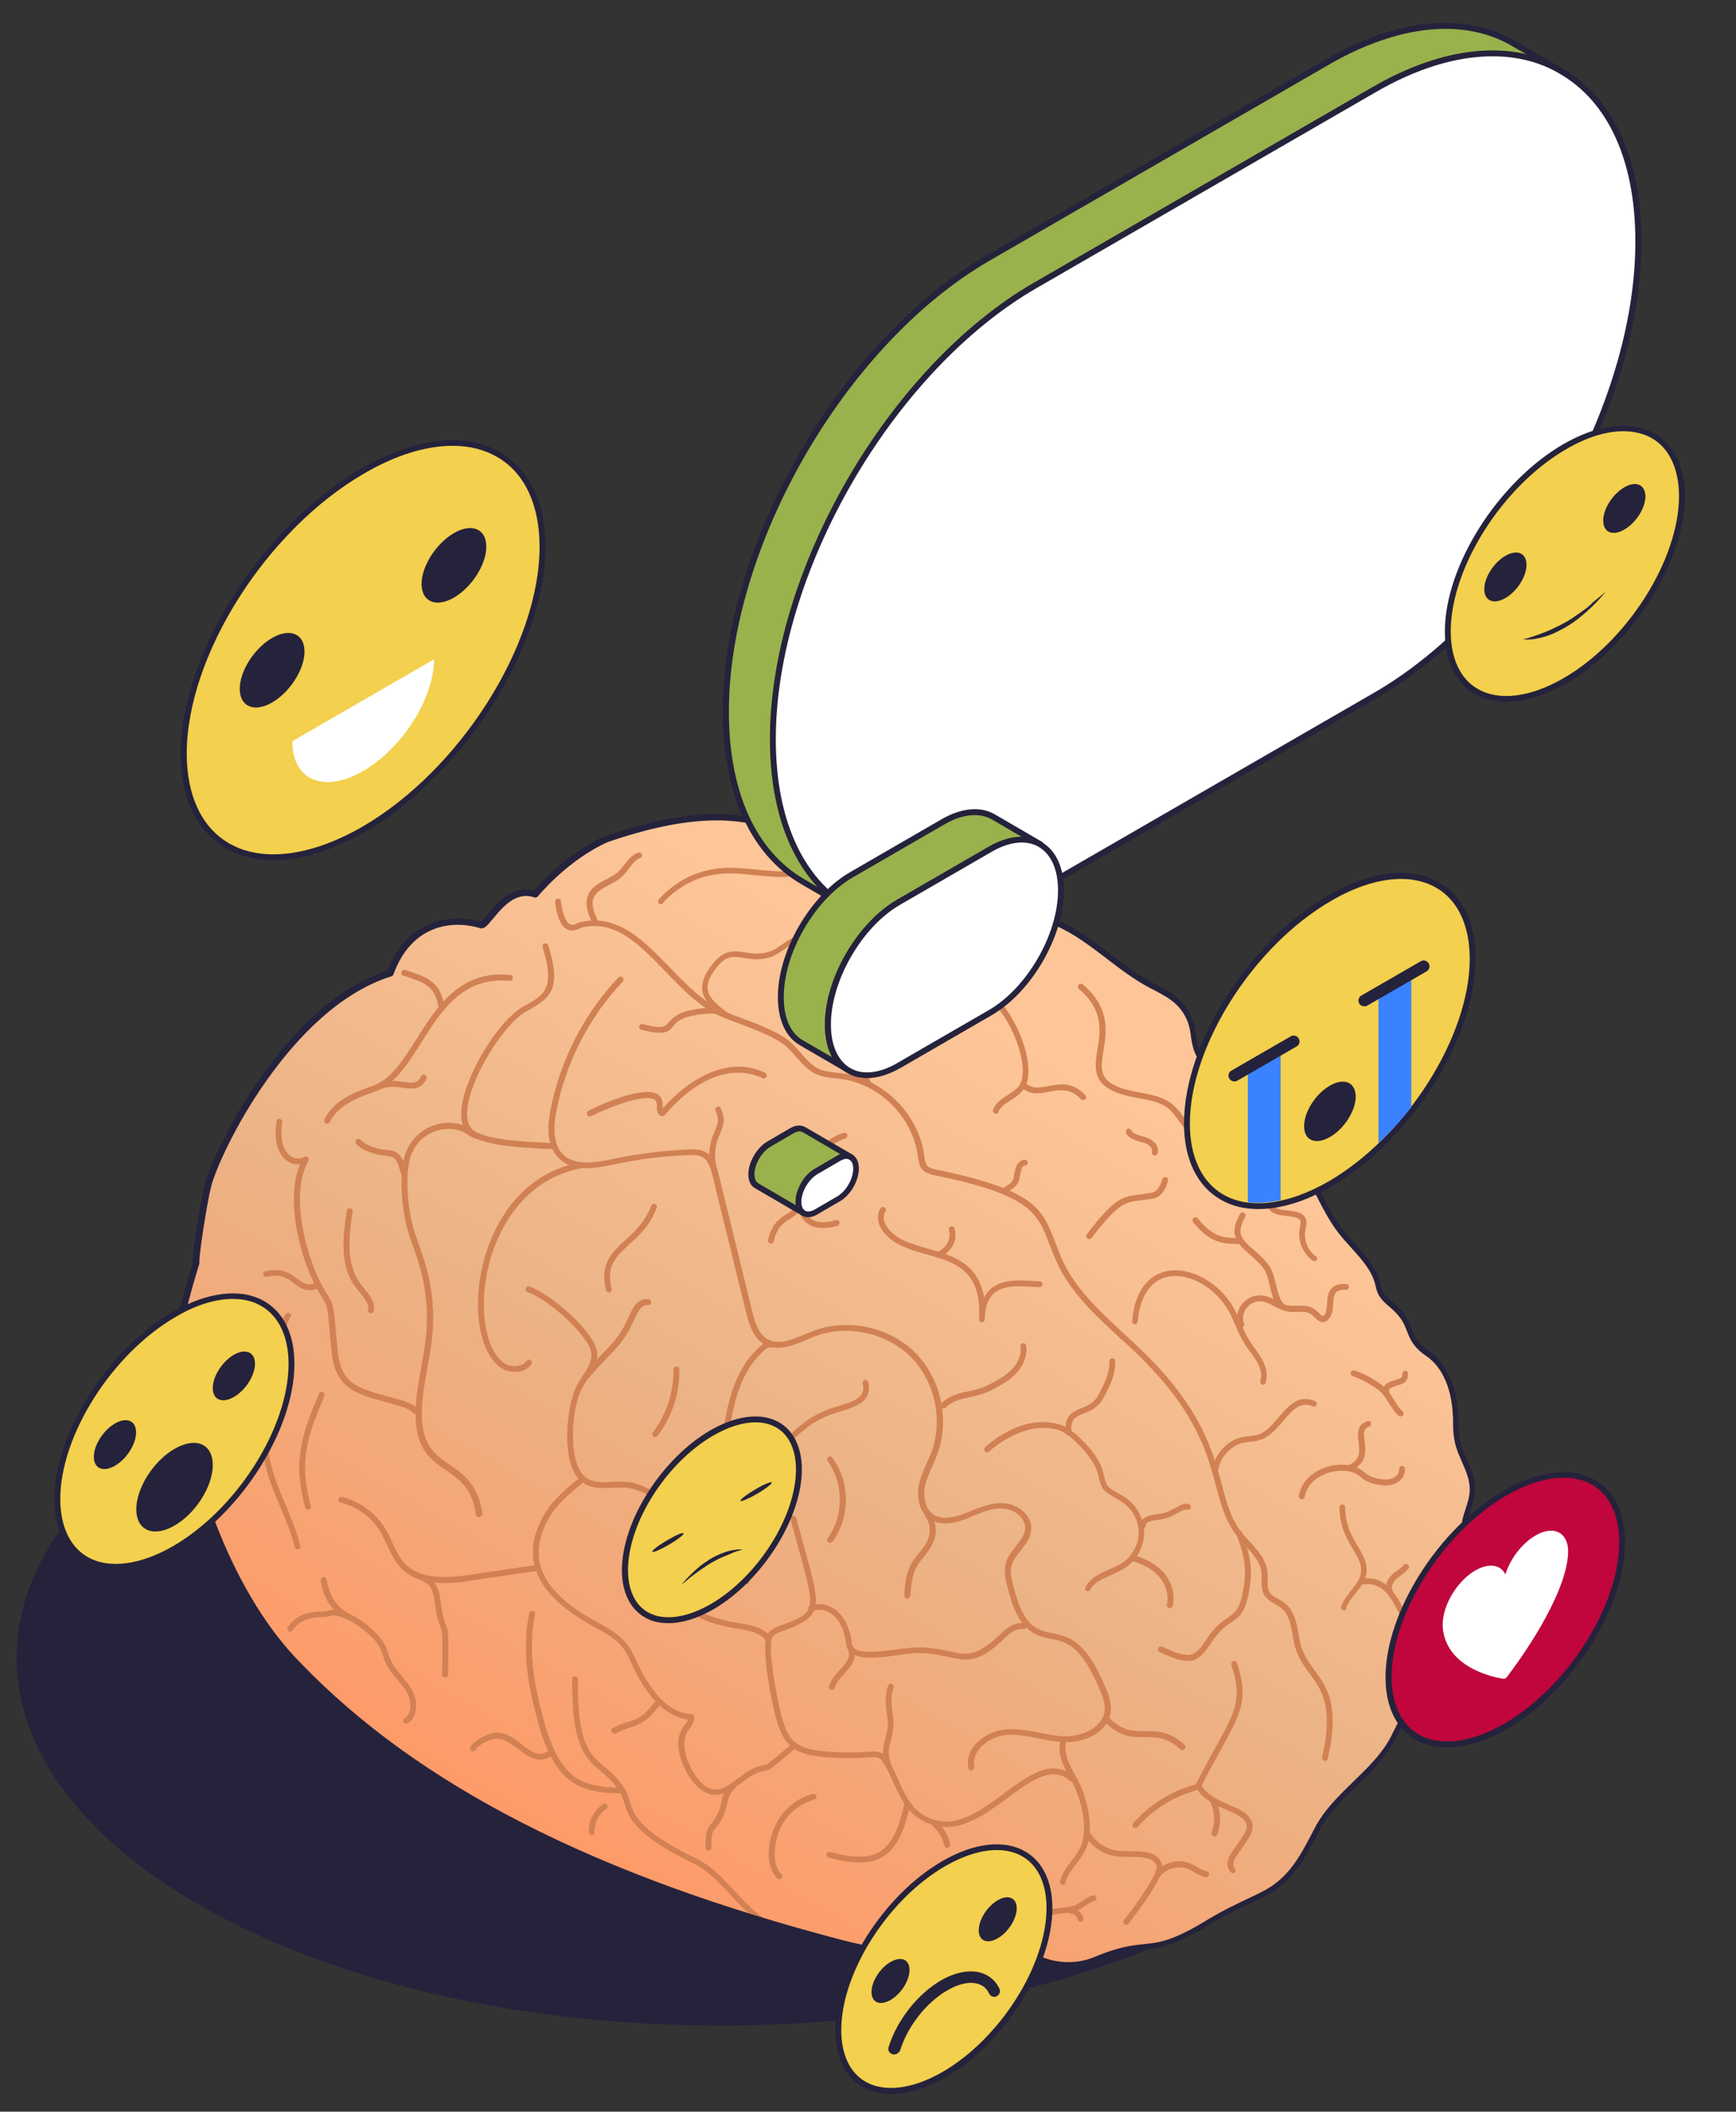 <?xml version="1.0" encoding="UTF-8"?> <svg xmlns="http://www.w3.org/2000/svg" width="74" height="90" viewBox="0 0 74 90" fill="none"><rect x="0" y="0" width="74" height="90" fill="#333333" stroke="none"/> <path d="M49.37 58.39C44.25 56.25 37.76 54.97 30.69 54.97C14.13 54.97 0.71 61.99 0.71 70.65C0.71 79.31 14.13 86.33 30.69 86.33C37.76 86.33 44.24 85.05 49.37 82.91V58.39Z" fill="#25223C"></path> <path d="M58.41 53.99C58.05 53.44 57.52 52.97 57.11 52.43C56.06 51.03 55.73 49.03 53.97 48.58C53.89 47.51 53.28 46.49 52.38 45.9C51.25 45.16 51.02 45.3 50.85 43.99C50.79 43.52 50.57 43.07 50.23 42.75C49.9 42.43 49.47 42.22 49.06 42C47.65 41.24 46.51 39.99 45.07 39.35C43.73 38.75 42.67 37.59 41.37 36.88C39.18 35.7 38.7 35.83 36.02 36.02C35.21 36.08 34.38 35.93 33.66 35.55C31.54 34.44 28.98 34.7 25.89 35.75C24.11 36.54 22.83 38.11 22.83 38.11C21.55 37.66 20.81 39.5 20.52 39.41C19.11 39 17.41 39.41 16.67 41.46C12.31 42.82 9.28 49.02 8.89 50.51C8.73 51.14 8.35 53.45 8.39 53.81C8.28 54.17 7.4 56.92 7.52 58.15C7.94 62.75 9.79 67.95 12.73 70.91C18.72 77.15 27.68 80.63 35.91 82.78C37.14 83.1 38.46 83.32 39.73 83.09C40.45 82.96 41.51 82.04 42.15 82.65C42.91 83.37 42.96 82.67 43.94 83.29C44.76 83.8 45.84 83.89 46.73 83.51C49.12 82.51 48.87 83.56 51.6 81.89C52.36 81.42 53.07 81.13 53.87 80.74C55.11 80.13 55.58 79.11 56.2 77.94C56.97 76.49 58.57 75.63 59.37 74.19C59.58 73.81 59.74 73.4 60.01 73.07C60.42 72.58 61.08 72.31 61.39 71.75C61.75 71.09 61.52 70.27 61.67 69.53C61.87 68.53 62.77 67.73 62.76 66.71C62.76 66.29 62.59 65.89 62.5 65.48C62.32 64.7 62.78 64.25 62.81 63.51C62.84 62.78 62.32 62.14 62.17 61.42C62.09 61.06 62.11 60.68 62.09 60.31C62.05 59.32 61.72 58.25 60.9 57.69C59.87 56.98 60.43 56.48 59.34 55.59C58.55 54.99 58.98 54.86 58.41 53.99Z" fill="url(#paint0_linear_117_648)"></path> <path d="M56.48 75.05C56.38 75.03 56.34 74.97 56.36 74.9C56.85 72.73 56.34 72.02 55.83 71.34C55.54 70.94 55.24 70.53 55.13 69.86L55.12 69.81C55.04 69.32 54.96 68.81 54.61 68.53C54.54 68.47 54.45 68.42 54.36 68.37C54.19 68.27 54.01 68.17 53.9 67.99C53.77 67.78 53.78 67.54 53.78 67.31C53.78 67.21 53.79 67.11 53.77 67.01C53.72 66.57 53.41 66.23 53.08 65.87C52.95 65.73 52.82 65.58 52.7 65.43C52.24 64.82 52.05 64.14 51.84 63.36C51.47 61.96 51 60.23 48.7 57.93C48.39 57.62 48.06 57.31 47.73 57.02C46.67 56.04 45.57 55.03 45 53.69C44.9 53.46 44.82 53.25 44.74 53.05C44.22 51.68 43.93 50.93 39.84 50.09C39.27 49.97 39.19 49.77 39.12 49.25C38.9 47.62 37.51 46.22 35.88 45.99C35.79 45.98 35.71 45.97 35.62 45.96C35.34 45.93 35.05 45.9 34.79 45.78C34.43 45.62 34.18 45.32 33.93 45.04C33.79 44.88 33.64 44.71 33.49 44.58C33.04 44.2 32.13 43.86 31.39 43.58C31.18 43.5 30.98 43.43 30.82 43.36C29.88 42.98 29.11 42.18 28.36 41.4C27.26 40.26 26.21 39.17 24.77 39.54C24.55 39.67 24.35 39.69 24.18 39.61C23.91 39.48 23.75 39.11 23.66 38.44C23.65 38.37 23.7 38.31 23.77 38.3C23.84 38.29 23.9 38.34 23.91 38.41C24 39.11 24.17 39.33 24.29 39.39C24.39 39.44 24.51 39.42 24.66 39.32C26.29 38.89 27.43 40.08 28.55 41.23C29.28 41.99 30.04 42.77 30.93 43.13C31.09 43.2 31.29 43.27 31.5 43.35C32.25 43.63 33.19 43.98 33.67 44.39C33.84 44.54 33.99 44.71 34.14 44.88C34.38 45.16 34.61 45.42 34.91 45.56C35.14 45.66 35.4 45.69 35.67 45.72C35.76 45.73 35.85 45.74 35.94 45.75C37.67 46 39.16 47.49 39.39 49.22C39.45 49.66 39.48 49.76 39.91 49.85C44.14 50.72 44.44 51.52 44.99 52.97C45.07 53.17 45.15 53.38 45.24 53.6C45.79 54.89 46.87 55.88 47.91 56.84C48.23 57.14 48.57 57.45 48.88 57.76C51.23 60.1 51.71 61.88 52.09 63.3C52.29 64.06 52.47 64.72 52.9 65.28C53.01 65.42 53.14 65.57 53.27 65.7C53.61 66.08 53.97 66.46 54.03 66.99C54.04 67.1 54.04 67.22 54.04 67.32C54.03 67.52 54.03 67.72 54.12 67.86C54.2 67.99 54.34 68.07 54.49 68.15C54.58 68.2 54.68 68.26 54.77 68.33C55.2 68.67 55.29 69.25 55.37 69.76L55.38 69.81C55.48 70.42 55.75 70.79 56.03 71.18C56.56 71.91 57.12 72.66 56.6 74.94C56.59 75.02 56.54 75.05 56.48 75.05Z" fill="#D18154"></path> <path d="M41.4 75.46C41.34 75.46 41.29 75.42 41.28 75.36C41.21 75.04 41.29 74.72 41.51 74.43C41.82 74.02 42.38 73.74 42.93 73.7C43.41 73.68 43.87 73.76 44.32 73.85C44.66 73.92 45.02 73.99 45.36 74C45.39 74 45.42 74 45.44 74C46.19 74 47.02 73.59 47.09 72.9C47.12 72.56 46.97 72.22 46.84 71.92C46.47 71.09 46.05 70.26 45.28 69.97C45.13 69.91 44.97 69.88 44.81 69.85C44.6 69.81 44.37 69.76 44.17 69.66C43.43 69.31 43.15 68.44 42.95 67.66C42.87 67.36 42.78 67 42.87 66.64C42.94 66.36 43.13 66.13 43.3 65.9C43.5 65.65 43.69 65.41 43.7 65.13C43.71 64.68 43.23 64.33 42.78 64.3C42.31 64.25 41.84 64.46 41.39 64.65C40.82 64.89 40.15 65.09 39.64 64.75C39.14 64.42 39.08 63.75 39.17 63.28C39.24 62.96 39.37 62.66 39.5 62.36C39.57 62.2 39.65 62.04 39.71 61.87C40.21 60.5 39.84 58.83 38.8 57.81C37.76 56.79 36.08 56.44 34.72 56.96C34.61 57 34.5 57.05 34.39 57.1C33.81 57.34 33.16 57.62 32.59 57.3C32.11 57.03 31.93 56.45 31.8 55.93L30.37 50.1C30.29 49.79 30.2 49.48 29.97 49.33C29.8 49.22 29.56 49.22 29.34 49.23C28.29 49.27 27.24 49.4 26.21 49.62C25.47 49.78 24.45 49.99 23.82 49.36C23.4 48.94 23.28 48.28 23.46 47.33C23.86 45.23 24.89 43.21 26.36 41.66C26.41 41.61 26.49 41.61 26.54 41.66C26.59 41.71 26.59 41.79 26.54 41.84C25.1 43.36 24.1 45.33 23.71 47.39C23.55 48.25 23.64 48.84 24 49.2C24.5 49.69 25.31 49.57 26.16 49.39C27.2 49.17 28.26 49.04 29.33 48.99C29.59 48.98 29.87 48.98 30.11 49.12C30.43 49.31 30.54 49.68 30.63 50.04L32.06 55.87C32.18 56.36 32.33 56.86 32.73 57.08C33.19 57.34 33.76 57.1 34.31 56.87C34.42 56.82 34.54 56.77 34.65 56.73C36.1 56.17 37.89 56.54 38.99 57.63C40.1 58.72 40.5 60.5 39.96 61.96C39.9 62.13 39.82 62.3 39.75 62.47C39.62 62.76 39.5 63.04 39.43 63.34C39.34 63.76 39.42 64.3 39.79 64.55C40.2 64.83 40.79 64.64 41.26 64.45C41.79 64.23 42.29 64.03 42.81 64.07C43.38 64.11 43.98 64.56 43.96 65.16C43.95 65.53 43.72 65.81 43.51 66.08C43.34 66.29 43.18 66.49 43.12 66.72C43.04 67.01 43.13 67.33 43.2 67.61C43.39 68.34 43.64 69.14 44.28 69.44C44.46 69.53 44.66 69.57 44.87 69.61C45.04 69.65 45.21 69.68 45.38 69.74C46.24 70.06 46.7 70.95 47.08 71.82C47.22 72.13 47.39 72.52 47.35 72.93C47.27 73.77 46.34 74.25 45.46 74.25C45.43 74.25 45.39 74.25 45.36 74.25C44.99 74.24 44.63 74.16 44.28 74.09C43.82 74 43.4 73.91 42.95 73.94C42.48 73.97 41.98 74.22 41.72 74.57C41.6 74.73 41.47 74.98 41.53 75.3C41.54 75.37 41.5 75.43 41.43 75.45C41.42 75.46 41.41 75.46 41.4 75.46Z" fill="#D18154"></path> <path d="M40.21 60.03C40.18 60.03 40.15 60.02 40.12 60C40.07 59.95 40.07 59.87 40.12 59.82C40.32 59.61 40.6 59.46 41 59.36C41.1 59.33 41.21 59.31 41.32 59.29C41.52 59.25 41.71 59.2 41.9 59.13C42.06 59.07 42.21 58.99 42.34 58.92C42.64 58.76 42.96 58.56 43.19 58.3C43.43 58.02 43.55 57.68 43.5 57.39C43.49 57.32 43.54 57.26 43.6 57.25C43.67 57.23 43.73 57.29 43.74 57.35C43.8 57.72 43.66 58.13 43.37 58.47C43.11 58.77 42.78 58.97 42.45 59.15C42.31 59.23 42.15 59.31 41.98 59.37C41.78 59.45 41.57 59.49 41.37 59.54C41.27 59.56 41.16 59.59 41.06 59.61C40.71 59.7 40.46 59.83 40.3 60C40.27 60.01 40.24 60.03 40.21 60.03Z" fill="#D18154"></path> <path d="M35.08 52.34C34.35 52.34 34.11 51.84 34.04 51.59C33.71 50.51 34.59 48.72 35.96 48.28C36.02 48.26 36.1 48.3 36.12 48.36C36.14 48.43 36.1 48.5 36.04 48.52C34.81 48.91 34 50.57 34.28 51.52C34.44 52.05 34.91 52.22 35.63 52C35.69 51.98 35.77 52.02 35.78 52.09C35.8 52.16 35.76 52.23 35.69 52.25C35.46 52.31 35.25 52.34 35.08 52.34Z" fill="#D18154"></path> <path d="M32.86 53C32.77 52.98 32.72 52.92 32.74 52.85C32.89 52.15 33.25 51.92 33.54 51.74C33.76 51.6 33.93 51.49 33.96 51.21C33.97 51.14 34.03 51.09 34.1 51.1C34.17 51.11 34.22 51.17 34.21 51.24C34.16 51.64 33.91 51.8 33.67 51.95C33.39 52.13 33.11 52.31 32.98 52.91C32.97 52.96 32.92 53 32.86 53Z" fill="#D18154"></path> <path d="M41.86 56.35C41.79 56.35 41.73 56.29 41.74 56.22C41.74 56.18 41.74 56.15 41.74 56.11C41.81 54.11 40.68 53.79 39.49 53.46C38.75 53.25 37.98 53.04 37.57 52.37C37.39 52.09 37.38 51.75 37.53 51.5C37.57 51.44 37.64 51.42 37.7 51.46C37.76 51.5 37.78 51.57 37.74 51.63C37.64 51.8 37.65 52.04 37.78 52.24C38.14 52.82 38.83 53.01 39.56 53.22C40.57 53.5 41.7 53.82 41.95 55.3C42.02 55.16 42.11 55.05 42.21 54.95C42.68 54.52 43.4 54.56 43.97 54.59C44.1 54.6 44.22 54.6 44.32 54.61C44.39 54.61 44.44 54.67 44.44 54.74C44.44 54.81 44.38 54.86 44.31 54.86C44.2 54.86 44.07 54.85 43.94 54.84C43.41 54.81 42.76 54.77 42.36 55.13C42.13 55.34 42 55.67 41.98 56.12C41.98 56.16 41.98 56.19 41.98 56.23C41.98 56.29 41.93 56.35 41.86 56.35Z" fill="#D18154"></path> <path d="M39.95 53.59C39.89 53.59 39.84 53.55 39.83 53.49C39.82 53.42 39.86 53.36 39.93 53.35C40.05 53.33 40.24 53.21 40.36 53.02C40.44 52.9 40.52 52.69 40.45 52.42C40.43 52.35 40.47 52.29 40.54 52.27C40.61 52.25 40.68 52.29 40.69 52.36C40.79 52.72 40.68 52.99 40.57 53.16C40.4 53.42 40.14 53.57 39.97 53.6C39.96 53.59 39.95 53.59 39.95 53.59Z" fill="#D18154"></path> <path d="M36.99 46.24C36.95 46.24 36.91 46.22 36.89 46.19C36.7 45.94 36.65 45.67 36.73 45.39C36.94 44.67 38.01 44.04 38.86 43.72C38.92 43.7 39 43.73 39.02 43.79C39.04 43.85 39.01 43.93 38.95 43.95C38.12 44.26 37.14 44.87 36.97 45.46C36.91 45.67 36.95 45.86 37.09 46.04C37.13 46.09 37.12 46.17 37.07 46.21C37.05 46.23 37.02 46.24 36.99 46.24Z" fill="#D18154"></path> <path d="M42.45 47.47C42.34 47.44 42.31 47.37 42.33 47.3C42.44 47 42.7 46.83 42.96 46.67C43.13 46.56 43.28 46.46 43.4 46.33C43.61 46.09 43.65 45.64 43.53 45.06C43.31 43.97 42.56 42.75 41.94 42.44C41.72 42.33 41.48 42.27 41.22 42.21C40.89 42.13 40.55 42.04 40.25 41.84C39.96 41.64 39.77 41.36 39.57 41.09C39.5 40.99 39.43 40.89 39.35 40.79C39.01 40.36 38.58 40.01 38.08 39.79C38.02 39.76 37.99 39.69 38.02 39.62C38.05 39.56 38.12 39.53 38.19 39.56C38.72 39.81 39.19 40.18 39.55 40.64C39.63 40.74 39.7 40.84 39.78 40.95C39.97 41.22 40.15 41.47 40.39 41.64C40.65 41.82 40.95 41.89 41.28 41.97C41.54 42.03 41.8 42.1 42.05 42.22C42.82 42.6 43.56 43.97 43.77 45.02C43.86 45.48 43.91 46.12 43.58 46.5C43.44 46.66 43.26 46.78 43.09 46.89C42.86 47.03 42.64 47.17 42.56 47.39C42.55 47.44 42.5 47.47 42.45 47.47Z" fill="#D18154"></path> <path d="M46.16 46.88C46.13 46.88 46.09 46.87 46.07 46.84C45.61 46.36 45.18 46.45 44.72 46.53C44.32 46.61 43.9 46.69 43.53 46.33C43.48 46.28 43.48 46.2 43.53 46.15C43.58 46.1 43.66 46.1 43.71 46.15C43.99 46.42 44.3 46.36 44.68 46.29C45.16 46.2 45.7 46.09 46.26 46.67C46.31 46.72 46.31 46.8 46.26 46.85C46.22 46.87 46.19 46.88 46.16 46.88Z" fill="#D18154"></path> <path d="M42.07 42.38C41.97 42.35 41.93 42.29 41.95 42.22C42.17 41.5 42.54 41.39 43 41.26C43.03 41.25 43.08 41.24 43.13 41.24C43.32 41.21 43.53 41.18 43.6 40.84C43.61 40.77 43.68 40.73 43.75 40.74C43.82 40.75 43.86 40.82 43.85 40.89C43.74 41.41 43.37 41.46 43.17 41.49C43.13 41.49 43.1 41.5 43.08 41.51C42.62 41.64 42.37 41.71 42.2 42.3C42.17 42.35 42.12 42.38 42.07 42.38Z" fill="#D18154"></path> <path d="M42.91 50.81C42.86 50.81 42.82 50.79 42.8 50.74C42.77 50.68 42.79 50.6 42.85 50.57C43.18 50.4 43.2 50.28 43.23 50.06C43.25 49.96 43.27 49.84 43.32 49.7C43.38 49.56 43.52 49.43 43.69 49.43C43.76 49.43 43.81 49.49 43.81 49.56C43.81 49.63 43.75 49.68 43.68 49.68C43.63 49.67 43.58 49.73 43.56 49.79C43.51 49.9 43.5 50 43.48 50.1C43.44 50.34 43.4 50.56 42.96 50.79C42.95 50.8 42.93 50.81 42.91 50.81Z" fill="#D18154"></path> <path d="M46.43 52.81C46.4 52.81 46.38 52.8 46.35 52.78C46.3 52.74 46.28 52.66 46.33 52.6C47.53 51.03 47.86 51 48.58 50.91C48.73 50.89 48.9 50.87 49.11 50.83C49.42 50.77 49.54 50.27 49.54 50.27C49.55 50.2 49.62 50.16 49.69 50.17C49.76 50.18 49.8 50.25 49.79 50.32C49.78 50.35 49.64 50.99 49.17 51.08C48.96 51.12 48.78 51.14 48.62 51.16C47.95 51.24 47.68 51.27 46.54 52.75C46.5 52.79 46.47 52.81 46.43 52.81Z" fill="#D18154"></path> <path d="M53.84 59.02C53.74 59 53.7 58.93 53.72 58.86C53.86 58.4 53.58 58.01 53.28 57.6C53.19 57.47 53.09 57.34 53.01 57.2C52.87 56.97 52.76 56.72 52.66 56.48C52.57 56.28 52.48 56.06 52.37 55.87C51.8 54.86 50.66 54.22 49.76 54.42C49.04 54.58 48.59 55.25 48.5 56.32C48.49 56.39 48.44 56.44 48.37 56.44C48.3 56.43 48.25 56.37 48.26 56.31C48.39 54.71 49.23 54.29 49.71 54.18C50.71 53.96 51.98 54.65 52.59 55.75C52.71 55.96 52.8 56.17 52.89 56.38C52.99 56.61 53.09 56.85 53.22 57.07C53.3 57.2 53.39 57.33 53.48 57.45C53.79 57.89 54.12 58.35 53.95 58.93C53.95 58.98 53.9 59.02 53.84 59.02Z" fill="#D18154"></path> <path d="M52.9 56.59C52.85 56.59 52.8 56.56 52.78 56.51C52.67 56.18 52.73 55.83 52.96 55.56C53.18 55.29 53.52 55.17 53.86 55.22C54.07 55.25 54.25 55.35 54.42 55.44C54.58 55.52 54.72 55.6 54.88 55.63C55 55.66 55.14 55.65 55.29 55.65C55.56 55.64 55.84 55.64 56.07 55.82C56.12 55.86 56.16 55.9 56.2 55.94C56.26 56 56.35 56.09 56.4 56.09C56.4 56.09 56.43 56.09 56.48 56C56.55 55.88 56.56 55.71 56.57 55.54C56.58 55.29 56.6 55.02 56.83 54.85C57 54.72 57.21 54.72 57.37 54.72C57.44 54.72 57.5 54.77 57.5 54.84C57.5 54.91 57.45 54.97 57.38 54.97C57.22 54.97 57.08 54.98 56.99 55.05C56.86 55.15 56.85 55.34 56.83 55.56C56.82 55.75 56.81 55.96 56.7 56.13C56.62 56.26 56.54 56.33 56.44 56.35C56.29 56.38 56.16 56.26 56.03 56.14C55.99 56.1 55.95 56.07 55.91 56.03C55.76 55.9 55.53 55.91 55.3 55.91C55.15 55.92 54.99 55.92 54.84 55.89C54.65 55.85 54.48 55.76 54.31 55.67C54.15 55.58 53.99 55.5 53.83 55.47C53.58 55.43 53.33 55.52 53.16 55.72C52.99 55.92 52.94 56.18 53.03 56.42C53.05 56.49 53.02 56.56 52.95 56.58C52.92 56.59 52.91 56.59 52.9 56.59Z" fill="#D18154"></path> <path d="M54.62 55.78C54.59 55.78 54.56 55.77 54.53 55.75C54.29 55.52 54.2 55.13 54.12 54.77C54.08 54.61 54.05 54.46 54 54.33C53.88 54 53.6 53.76 53.31 53.5C53.2 53.4 53.08 53.3 52.98 53.2C52.85 53.07 52.69 52.88 52.64 52.64C52.57 52.33 52.7 52.04 52.85 51.75C52.88 51.69 52.96 51.66 53.02 51.69C53.08 51.72 53.11 51.8 53.08 51.86C52.95 52.11 52.84 52.36 52.89 52.59C52.93 52.76 53.06 52.91 53.17 53.02C53.27 53.12 53.38 53.22 53.49 53.31C53.79 53.57 54.1 53.85 54.25 54.24C54.3 54.38 54.34 54.54 54.38 54.71C54.46 55.04 54.54 55.39 54.72 55.56C54.77 55.61 54.77 55.69 54.72 55.74C54.69 55.76 54.66 55.78 54.62 55.78Z" fill="#D18154"></path> <path d="M52.84 53.02H52.76C52.16 53.01 51.59 53 50.86 52.09C50.82 52.04 50.82 51.96 50.88 51.91C50.93 51.87 51.01 51.87 51.06 51.93C51.72 52.75 52.19 52.76 52.77 52.77H52.84C52.91 52.77 52.96 52.83 52.96 52.9C52.97 52.97 52.91 53.02 52.84 53.02Z" fill="#D18154"></path> <path d="M51.82 62.72C51.73 62.71 51.69 62.64 51.7 62.58C51.8 61.94 52.32 61.39 52.95 61.25C53.05 61.23 53.15 61.22 53.25 61.21C53.39 61.19 53.52 61.18 53.64 61.14C53.98 61.03 54.25 60.71 54.51 60.4C54.93 59.91 55.36 59.41 56.06 59.72C56.12 59.75 56.15 59.82 56.12 59.88C56.09 59.94 56.02 59.98 55.96 59.94C55.43 59.71 55.09 60.1 54.7 60.56C54.42 60.89 54.12 61.24 53.72 61.37C53.57 61.42 53.42 61.44 53.28 61.45C53.19 61.46 53.09 61.47 53 61.49C52.47 61.61 52.03 62.08 51.94 62.61C51.93 62.67 51.88 62.72 51.82 62.72Z" fill="#D18154"></path> <path d="M55.48 63.9C55.39 63.88 55.34 63.82 55.36 63.75C55.44 63.33 55.69 62.98 56.08 62.74C56.54 62.45 57.14 62.35 57.65 62.48C57.91 62.55 58.04 62.65 58.15 62.74C58.29 62.86 58.42 62.96 58.85 63.04C59.13 63.09 59.37 63.04 59.51 62.91C59.6 62.83 59.65 62.72 59.64 62.61C59.64 62.54 59.69 62.48 59.76 62.48C59.81 62.48 59.89 62.53 59.89 62.6C59.9 62.78 59.82 62.97 59.68 63.1C59.48 63.28 59.17 63.35 58.81 63.29C58.31 63.21 58.14 63.07 57.99 62.94C57.88 62.85 57.79 62.78 57.58 62.73C57.14 62.62 56.61 62.71 56.21 62.96C55.98 63.1 55.69 63.37 55.61 63.81C55.59 63.86 55.54 63.9 55.48 63.9Z" fill="#D18154"></path> <path d="M57.55 62.68C57.5 62.68 57.46 62.65 57.44 62.61C57.41 62.55 57.44 62.47 57.5 62.44C58 62.21 57.96 61.85 57.91 61.47C57.87 61.13 57.82 60.74 58.28 60.57C58.34 60.54 58.42 60.58 58.44 60.64C58.46 60.71 58.43 60.78 58.37 60.8C58.11 60.89 58.12 61.07 58.17 61.43C58.22 61.82 58.29 62.35 57.62 62.66C57.59 62.67 57.57 62.68 57.55 62.68Z" fill="#D18154"></path> <path d="M57.29 68.64C57.19 68.61 57.15 68.54 57.17 68.47C57.26 68.21 57.43 68 57.59 67.79C57.73 67.61 57.87 67.44 57.95 67.25C58.13 66.8 57.94 66.48 57.68 66.04C57.42 65.61 57.1 65.06 57.1 64.24C57.1 64.17 57.16 64.12 57.22 64.12C57.29 64.12 57.34 64.18 57.34 64.24C57.34 64.99 57.63 65.48 57.88 65.91C58.15 66.36 58.4 66.78 58.16 67.34C58.07 67.57 57.91 67.76 57.76 67.94C57.6 68.14 57.45 68.32 57.38 68.54C57.39 68.6 57.34 68.64 57.29 68.64Z" fill="#D18154"></path> <path d="M60.73 69.95C60.66 69.95 60.61 69.9 60.61 69.83C60.6 69.65 60.57 69.6 60.55 69.59C60.52 69.56 60.46 69.57 60.39 69.58C60.25 69.59 60 69.61 59.87 69.3C59.42 68.22 59.01 67.4 58.13 67.53C58.06 67.54 58 67.49 57.99 67.42C57.98 67.35 58.03 67.29 58.09 67.28C59.23 67.11 59.73 68.32 60.09 69.2C60.14 69.33 60.21 69.33 60.36 69.32C60.47 69.31 60.6 69.3 60.71 69.4C60.8 69.48 60.84 69.61 60.85 69.82C60.86 69.89 60.8 69.95 60.73 69.95Z" fill="#D18154"></path> <path d="M59.24 67.96C59.2 67.96 59.15 67.94 59.13 67.89C58.99 67.63 59.12 67.32 59.32 67.13C59.4 67.05 59.48 66.99 59.57 66.93C59.67 66.86 59.76 66.79 59.84 66.7C59.88 66.65 59.96 66.64 60.02 66.69C60.07 66.74 60.08 66.81 60.03 66.87C59.94 66.98 59.83 67.06 59.72 67.14C59.64 67.2 59.57 67.25 59.5 67.32C59.38 67.44 59.28 67.64 59.36 67.78C59.39 67.84 59.37 67.92 59.31 67.95C59.28 67.95 59.26 67.96 59.24 67.96Z" fill="#D18154"></path> <path d="M46.38 67.82C46.36 67.82 46.34 67.82 46.32 67.81C46.26 67.78 46.24 67.7 46.27 67.64C46.48 67.24 46.89 67.07 47.28 66.89C47.48 66.8 47.69 66.71 47.86 66.6C48.27 66.32 48.54 65.81 48.54 65.31C48.54 64.81 48.27 64.31 47.85 64.03C47.66 63.91 47.52 63.83 47.41 63.76C47.02 63.54 46.95 63.47 46.79 62.79C46.63 62.12 45.63 61.13 45.18 60.97C43.67 60.46 42.19 61.84 42.17 61.86C42.12 61.91 42.04 61.91 41.99 61.86C41.94 61.81 41.94 61.73 41.99 61.68C42.06 61.62 43.6 60.17 45.25 60.74C45.77 60.92 46.85 61.97 47.02 62.74C47.16 63.35 47.19 63.37 47.51 63.55C47.63 63.62 47.77 63.7 47.97 63.83C48.46 64.16 48.77 64.73 48.77 65.32C48.77 65.91 48.47 66.48 47.98 66.81C47.79 66.94 47.57 67.03 47.36 67.13C46.99 67.29 46.64 67.44 46.47 67.76C46.46 67.8 46.42 67.82 46.38 67.82Z" fill="#D18154"></path> <path d="M45.54 61.17C45.48 61.17 45.42 61.12 45.42 61.05C45.36 60.32 45.74 60.16 46.11 60.01C46.38 59.9 46.65 59.79 46.83 59.44C47.09 58.95 47.31 58.5 47.29 58.02C47.29 57.95 47.34 57.89 47.41 57.89C47.49 57.88 47.54 57.94 47.54 58.01C47.56 58.55 47.33 59.03 47.05 59.56C46.83 59.98 46.48 60.13 46.2 60.24C45.85 60.38 45.62 60.48 45.67 61.03C45.67 61.1 45.62 61.16 45.54 61.17C45.55 61.17 45.55 61.17 45.54 61.17Z" fill="#D18154"></path> <path d="M48.71 65.15C48.62 65.14 48.58 65.07 48.59 65.01C48.65 64.62 49.02 64.58 49.31 64.54C49.38 64.53 49.44 64.52 49.5 64.51C49.74 64.47 49.97 64.34 50.19 64.22L50.25 64.19C50.33 64.14 50.51 64.05 50.68 64.11C50.75 64.13 50.78 64.21 50.75 64.27C50.73 64.33 50.66 64.37 50.59 64.34C50.53 64.32 50.44 64.36 50.36 64.4L50.3 64.43C50.06 64.56 49.82 64.7 49.54 64.75C49.47 64.76 49.4 64.77 49.33 64.78C49.01 64.82 48.85 64.86 48.83 65.04C48.82 65.11 48.77 65.15 48.71 65.15Z" fill="#D18154"></path> <path d="M49.86 68.54C49.76 68.52 49.72 68.45 49.74 68.38C49.85 67.93 49.7 66.96 48.32 66.55C48.25 66.53 48.22 66.46 48.24 66.39C48.26 66.32 48.33 66.29 48.4 66.31C49.96 66.78 50.12 67.91 49.99 68.44C49.97 68.5 49.92 68.54 49.86 68.54Z" fill="#D18154"></path> <path d="M50.63 70.79C50.35 70.79 49.97 70.67 49.43 70.41C49.37 70.38 49.34 70.31 49.37 70.24C49.4 70.18 49.48 70.15 49.54 70.18C50.8 70.79 50.96 70.55 51.41 69.9L51.53 69.72C51.85 69.27 52.12 69.09 52.34 68.94C52.66 68.72 52.86 68.59 53.01 67.68C53.12 67 53.11 66.46 52.7 65.38C52.68 65.32 52.71 65.24 52.77 65.22C52.83 65.2 52.91 65.23 52.93 65.29C53.36 66.42 53.38 67.01 53.26 67.72C53.1 68.7 52.87 68.89 52.48 69.15C52.27 69.29 52.03 69.45 51.74 69.86L51.62 70.03C51.3 70.5 51.07 70.79 50.63 70.79Z" fill="#D18154"></path> <path d="M48.4 77.91C48.37 77.91 48.34 77.9 48.32 77.88C48.27 77.83 48.26 77.76 48.31 77.7C48.96 76.96 49.83 76.39 50.78 76.11C50.97 76.06 50.98 76.04 51.04 75.92C51.32 75.37 51.58 74.91 51.79 74.52C52.69 72.89 52.96 72.39 52.49 70.96C52.47 70.89 52.51 70.82 52.57 70.8C52.64 70.78 52.71 70.81 52.73 70.88C53.23 72.41 52.92 72.97 52.01 74.63C51.79 75.02 51.54 75.48 51.26 76.03C51.16 76.22 51.09 76.27 50.85 76.35C49.95 76.62 49.12 77.15 48.5 77.86C48.47 77.89 48.44 77.91 48.4 77.91Z" fill="#D18154"></path> <path d="M50.4 74.59C50.37 74.59 50.34 74.58 50.32 74.56C49.74 74.03 49.27 74.03 48.8 74.04C48.27 74.04 47.73 74.05 47.07 73.36C47.02 73.31 47.02 73.23 47.07 73.18C47.12 73.13 47.2 73.13 47.25 73.18C47.83 73.79 48.29 73.78 48.8 73.78C49.29 73.77 49.84 73.77 50.49 74.36C50.54 74.41 50.55 74.48 50.5 74.54C50.46 74.58 50.43 74.59 50.4 74.59Z" fill="#D18154"></path> <path d="M52.56 79.83C52.53 79.83 52.5 79.82 52.47 79.8C52.34 79.68 52.29 79.48 52.34 79.29C52.38 79.13 52.48 78.99 52.55 78.88L52.93 78.33C53.05 78.15 53.16 77.98 53.14 77.81C53.12 77.62 52.95 77.45 52.62 77.29C52.53 77.24 52.43 77.2 52.33 77.16C51.83 76.94 51.3 76.7 51 76.23C50.96 76.17 50.98 76.09 51.04 76.06C51.1 76.02 51.18 76.04 51.21 76.1C51.47 76.51 51.96 76.73 52.43 76.94C52.53 76.98 52.63 77.03 52.73 77.07C53.15 77.27 53.36 77.5 53.39 77.79C53.42 78.07 53.25 78.31 53.14 78.48L52.76 79.03C52.69 79.13 52.61 79.24 52.58 79.36C52.56 79.45 52.57 79.57 52.63 79.63C52.68 79.68 52.68 79.76 52.64 79.81C52.63 79.82 52.6 79.83 52.56 79.83Z" fill="#D18154"></path> <path d="M51.77 78.27C51.66 78.24 51.63 78.17 51.65 78.1C51.78 77.73 51.79 77.32 51.66 76.96C51.64 76.9 51.61 76.84 51.59 76.78L51.7 76.72L51.82 76.69C51.85 76.76 51.87 76.82 51.9 76.89C52.05 77.3 52.04 77.77 51.89 78.19C51.87 78.24 51.82 78.27 51.77 78.27Z" fill="#D18154"></path> <path d="M45.31 80.33C45.21 80.31 45.17 80.24 45.19 80.18C45.27 79.84 45.48 79.57 45.68 79.3C45.83 79.11 45.97 78.92 46.06 78.72C46.44 77.87 46.01 76.65 45.87 76.3C45.79 76.1 45.69 75.91 45.58 75.72C45.32 75.24 45.05 74.75 45.21 74.17C45.23 74.1 45.3 74.06 45.36 74.08C45.43 74.1 45.47 74.17 45.45 74.23C45.32 74.71 45.55 75.14 45.8 75.6C45.91 75.79 46.01 75.99 46.1 76.2C46.29 76.68 46.69 77.9 46.28 78.82C46.17 79.05 46.02 79.26 45.87 79.45C45.67 79.7 45.49 79.94 45.42 80.23C45.41 80.29 45.36 80.33 45.31 80.33Z" fill="#D18154"></path> <path d="M48.01 82.04C47.98 82.04 47.96 82.03 47.93 82.01C47.88 81.97 47.86 81.89 47.91 81.84L47.95 81.79C49.27 80.05 49.34 79.62 49.3 79.52C49.18 79.15 48.66 79.15 48.15 79.14C47.93 79.14 47.73 79.14 47.55 79.11C47.01 79.03 46.51 78.69 46.24 78.21C46.21 78.15 46.23 78.07 46.28 78.04C46.34 78.01 46.42 78.03 46.45 78.09C46.69 78.5 47.11 78.79 47.59 78.87C47.75 78.9 47.95 78.9 48.15 78.9C48.72 78.9 49.36 78.91 49.53 79.45C49.64 79.77 49.21 80.54 48.14 81.95L48.1 82C48.08 82.02 48.05 82.04 48.01 82.04Z" fill="#D18154"></path> <path d="M49.36 80C49.33 80 49.3 79.99 49.28 79.97C49.23 79.93 49.22 79.85 49.26 79.79C49.62 79.36 50.25 79.21 50.76 79.43C50.85 79.47 50.94 79.52 51.02 79.57C51.16 79.65 51.29 79.73 51.43 79.75C51.5 79.76 51.55 79.82 51.54 79.89C51.53 79.96 51.47 80.01 51.4 80C51.21 79.97 51.05 79.88 50.9 79.79C50.82 79.75 50.75 79.7 50.67 79.67C50.26 79.49 49.74 79.62 49.46 79.96C49.43 79.98 49.39 80 49.36 80Z" fill="#D18154"></path> <path d="M40.34 77.87C39.95 77.87 39.56 77.76 39.15 77.49C38.6 77.12 38.33 76.51 38.06 75.93C37.95 75.68 37.83 75.41 37.69 75.18C37.53 74.9 37.43 74.88 37.06 74.9C36.4 74.95 35.74 74.94 35.09 74.88C33.88 74.77 33.43 74.42 33.1 73.31C32.94 72.78 32.41 70.24 32.7 69.68C32.81 69.47 33.03 69.37 33.24 69.29C34.8 68.73 34.78 68.68 34.07 66.11C33.96 65.72 33.84 65.27 33.7 64.75C33.68 64.68 33.72 64.61 33.79 64.6C33.86 64.58 33.92 64.62 33.94 64.69C34.08 65.21 34.2 65.65 34.31 66.05C35.01 68.57 35.1 68.89 33.32 69.53C33.15 69.59 32.99 69.66 32.92 69.79C32.7 70.22 33.15 72.61 33.34 73.24C33.62 74.18 33.93 74.53 35.11 74.64C35.75 74.7 36.39 74.71 37.04 74.66C37.45 74.63 37.67 74.66 37.9 75.06C38.04 75.31 38.17 75.58 38.28 75.84C38.54 76.42 38.79 76.97 39.28 77.3C40.51 78.13 41.67 77.27 42.79 76.44C43.47 75.94 44.1 75.47 44.73 75.38C45.14 75.33 45.55 75.46 45.78 75.73C45.82 75.78 45.82 75.86 45.77 75.91C45.72 75.95 45.64 75.95 45.59 75.9C45.41 75.69 45.09 75.59 44.76 75.63C44.19 75.71 43.58 76.16 42.93 76.64C42.15 77.22 41.27 77.87 40.34 77.87Z" fill="#D18154"></path> <path d="M41.16 70.73C40.93 70.73 40.7 70.68 40.44 70.62C40.1 70.55 39.72 70.46 39.2 70.45C38.97 70.45 38.64 70.49 38.28 70.54C37.49 70.65 36.67 70.76 36.28 70.45C36.16 70.36 36.09 70.23 36.07 70.07C35.97 69.2 35.59 68.86 35.36 68.73C35.12 68.59 34.85 68.57 34.62 68.67C34.56 68.7 34.48 68.67 34.46 68.61C34.43 68.55 34.46 68.47 34.52 68.45C34.83 68.32 35.18 68.34 35.48 68.52C35.93 68.78 36.23 69.32 36.31 70.05C36.32 70.14 36.36 70.21 36.42 70.26C36.72 70.5 37.56 70.38 38.23 70.3C38.59 70.25 38.93 70.21 39.19 70.21C39.74 70.22 40.15 70.31 40.48 70.38C41.24 70.55 41.62 70.63 42.72 69.58C43.03 69.28 43.35 69.14 43.65 69.18C43.72 69.19 43.77 69.25 43.76 69.32C43.75 69.39 43.7 69.44 43.62 69.43C43.33 69.4 43.06 69.59 42.89 69.76C42.1 70.53 41.63 70.73 41.16 70.73Z" fill="#D18154"></path> <path d="M38.67 68.13C38.6 68.13 38.54 68.07 38.55 68C38.58 66.91 38.88 66.54 39.18 66.19C39.33 66 39.48 65.83 39.58 65.54C39.69 65.24 39.63 64.87 39.43 64.62C39.39 64.57 39.4 64.49 39.45 64.45C39.5 64.41 39.58 64.42 39.63 64.47C39.88 64.79 39.96 65.25 39.82 65.63C39.7 65.95 39.54 66.16 39.38 66.35C39.1 66.69 38.84 67.01 38.81 68.01C38.79 68.08 38.74 68.13 38.67 68.13Z" fill="#D18154"></path> <path d="M37.91 75.45C37.86 75.45 37.81 75.42 37.79 75.37C37.57 74.73 37.64 74.46 37.73 74.15C37.78 73.97 37.84 73.77 37.85 73.46C37.85 73.4 37.84 73.3 37.82 73.17C37.77 72.81 37.69 72.26 37.86 71.84C37.89 71.78 37.96 71.74 38.02 71.77C38.08 71.8 38.11 71.87 38.09 71.93C37.94 72.29 38.02 72.8 38.06 73.13C38.08 73.27 38.1 73.39 38.09 73.47C38.08 73.81 38.01 74.03 37.96 74.22C37.88 74.51 37.81 74.72 38.01 75.29C38.03 75.35 38 75.43 37.93 75.45C37.93 75.44 37.92 75.45 37.91 75.45Z" fill="#D18154"></path> <path d="M35.46 72.03C35.36 72.01 35.32 71.94 35.34 71.87C35.42 71.58 35.62 71.37 35.81 71.16C36.11 70.84 36.28 70.62 36.14 70.29C36.11 70.23 36.14 70.15 36.2 70.12C36.26 70.09 36.34 70.12 36.37 70.18C36.59 70.67 36.27 71.01 36 71.32C35.83 71.51 35.65 71.7 35.58 71.93C35.56 71.99 35.51 72.03 35.46 72.03Z" fill="#D18154"></path> <path d="M54.44 49.48C54.4 49.48 54.35 49.46 54.33 49.41C53.67 48.18 52.66 47.71 51.54 48.12C50.75 48.41 50.61 48.28 50.31 47.85C50.22 47.73 50.11 47.57 49.96 47.39C49.62 47 49.06 46.9 48.51 46.8C48.43 46.78 48.34 46.77 48.26 46.75C46.51 46.4 46.64 45.58 46.78 44.72C46.91 43.94 47.05 43.05 45.99 42.15C45.94 42.11 45.93 42.03 45.98 41.97C46.02 41.92 46.1 41.91 46.16 41.96C47.33 42.96 47.17 43.96 47.04 44.76C46.9 45.63 46.8 46.2 48.32 46.51C48.4 46.53 48.48 46.54 48.57 46.56C49.16 46.67 49.76 46.78 50.16 47.24C50.33 47.43 50.44 47.59 50.53 47.73C50.79 48.1 50.82 48.15 51.47 47.91C52.72 47.46 53.85 47.98 54.57 49.32C54.6 49.38 54.58 49.46 54.52 49.49C54.48 49.48 54.46 49.48 54.44 49.48Z" fill="#D18154"></path> <path d="M56.03 53.75C56.01 53.75 55.98 53.74 55.96 53.73C55.52 53.42 55.29 52.84 55.41 52.31L55.42 52.26C55.43 52.2 55.45 52.15 55.44 52.1C55.42 51.91 55.24 51.87 54.86 51.83C54.54 51.79 54.17 51.75 54.05 51.45C54.02 51.39 54.06 51.31 54.12 51.29C54.18 51.27 54.26 51.29 54.28 51.36C54.35 51.53 54.61 51.56 54.89 51.59C55.23 51.63 55.66 51.67 55.69 52.09C55.7 52.18 55.68 52.26 55.66 52.34C55.55 52.82 55.73 53.29 56.09 53.54C56.15 53.58 56.16 53.66 56.12 53.71C56.1 53.74 56.07 53.75 56.03 53.75Z" fill="#D18154"></path> <path d="M59.7 60.37C59.67 60.37 59.64 60.36 59.62 60.34C59.44 60.18 59.32 59.99 59.2 59.79C59.1 59.64 59.01 59.49 58.9 59.37C58.65 59.11 57.96 58.74 57.66 58.65C57.59 58.63 57.56 58.56 57.58 58.49C57.6 58.42 57.67 58.39 57.74 58.41C58.08 58.51 58.81 58.89 59.09 59.2C59.22 59.34 59.32 59.5 59.42 59.66C59.53 59.84 59.64 60.02 59.79 60.15C59.84 60.2 59.85 60.27 59.8 60.33C59.77 60.35 59.73 60.37 59.7 60.37Z" fill="#D18154"></path> <path d="M59.09 59.44C59.05 59.44 59.01 59.42 58.99 59.39C58.95 59.33 58.94 59.26 58.96 59.18C58.98 59.09 59.05 59 59.14 58.95C59.29 58.87 59.42 58.83 59.53 58.8C59.73 58.74 59.78 58.73 59.78 58.54C59.78 58.47 59.84 58.42 59.9 58.42C59.97 58.42 60.02 58.48 60.02 58.54C60.02 58.92 59.8 58.98 59.59 59.04C59.49 59.07 59.38 59.1 59.26 59.17C59.23 59.19 59.21 59.22 59.2 59.24C59.24 59.3 59.22 59.38 59.16 59.42C59.14 59.43 59.12 59.44 59.09 59.44Z" fill="#D18154"></path> <path d="M30.89 43.35C30.86 43.35 30.84 43.34 30.82 43.33C30.42 43.04 30.01 42.69 29.94 42.23C29.89 41.9 30.02 41.55 30.34 41.13C30.86 40.45 31.3 40.52 31.76 40.59C32.07 40.64 32.38 40.69 32.79 40.56C32.98 40.5 33.16 40.38 33.34 40.25C33.53 40.12 33.72 39.98 33.95 39.9C34.29 39.79 34.65 39.83 35 39.87C35.39 39.92 35.76 39.96 36.06 39.79C36.26 39.68 36.42 39.47 36.58 39.27C36.83 38.96 37.08 38.64 37.5 38.62C37.57 38.62 37.63 38.67 37.63 38.74C37.63 38.81 37.58 38.87 37.51 38.87C37.21 38.88 37.01 39.13 36.77 39.42C36.6 39.64 36.42 39.86 36.17 40C35.79 40.21 35.37 40.16 34.95 40.11C34.61 40.07 34.29 40.03 34 40.13C33.81 40.19 33.64 40.31 33.46 40.44C33.27 40.57 33.08 40.71 32.85 40.79C32.38 40.94 32.02 40.88 31.7 40.83C31.25 40.75 30.95 40.71 30.52 41.27C30.24 41.63 30.13 41.92 30.17 42.18C30.21 42.47 30.45 42.75 30.95 43.11C31.01 43.15 31.02 43.23 30.98 43.28C30.96 43.34 30.93 43.35 30.89 43.35Z" fill="#D18154"></path> <path d="M41.27 39.96C41.23 39.96 41.2 39.95 41.16 39.94C41.01 39.88 40.94 39.71 40.91 39.58C40.85 39.37 40.68 39.19 40.48 39.12C40.41 39.1 40.38 39.03 40.4 38.96C40.42 38.89 40.49 38.86 40.56 38.88C40.85 38.97 41.08 39.22 41.16 39.51C41.2 39.67 41.24 39.69 41.26 39.7C41.33 39.73 41.5 39.61 41.66 39.5C42.23 39.12 43.21 39.21 43.61 39.53C43.66 39.57 43.67 39.65 43.63 39.71C43.59 39.76 43.51 39.77 43.45 39.73C43.13 39.46 42.26 39.4 41.82 39.7C41.59 39.85 41.42 39.96 41.27 39.96Z" fill="#D18154"></path> <path d="M23.6 48.98C23.48 48.97 23.35 48.97 23.19 48.96C22.2 48.91 20.55 48.82 19.99 48.35C19.73 48.13 19.62 47.76 19.67 47.26C19.81 45.85 21.24 43.48 22.32 42.89C23.2 42.41 23.68 42.14 23.13 40.37C23.11 40.3 23.15 40.23 23.21 40.21C23.27 40.19 23.35 40.23 23.37 40.29C23.96 42.17 23.46 42.55 22.44 43.1C21.52 43.6 20.07 45.85 19.92 47.27C19.88 47.69 19.96 47.98 20.15 48.15C20.64 48.57 22.31 48.66 23.2 48.7C23.35 48.71 23.49 48.71 23.6 48.72C23.67 48.72 23.72 48.78 23.72 48.85C23.72 48.93 23.67 48.98 23.6 48.98Z" fill="#D18154"></path> <path d="M20.41 64.67C20.35 64.67 20.3 64.62 20.29 64.56C20.13 63.42 19.58 63.05 19.01 62.66C18.23 62.13 17.42 61.57 17.82 59.08C17.87 58.76 17.92 58.47 17.97 58.2C18.15 57.17 18.28 56.43 18.14 55.2C18.04 54.33 17.8 53.67 17.56 52.98L17.45 52.66C17.14 51.78 16.94 49.93 17.33 49.04C17.55 48.54 17.94 48.17 18.44 47.98C18.91 47.8 19.44 47.81 19.84 48.01C19.92 48.05 19.99 48.09 20.06 48.14C20.17 48.21 20.28 48.28 20.4 48.3C20.47 48.31 20.52 48.37 20.51 48.44C20.5 48.51 20.44 48.56 20.37 48.55C20.2 48.53 20.06 48.44 19.93 48.35C19.87 48.31 19.81 48.27 19.74 48.24C19.4 48.08 18.94 48.07 18.53 48.22C18.09 48.38 17.75 48.71 17.56 49.14C17.2 49.96 17.4 51.75 17.69 52.57L17.8 52.89C18.05 53.6 18.29 54.26 18.4 55.16C18.55 56.43 18.42 57.19 18.23 58.23C18.18 58.5 18.13 58.78 18.08 59.1C17.71 61.44 18.42 61.92 19.17 62.43C19.74 62.82 20.38 63.26 20.56 64.5C20.57 64.57 20.52 64.63 20.45 64.64C20.42 64.67 20.42 64.67 20.41 64.67Z" fill="#D18154"></path> <path d="M17.21 50.1C17.15 50.1 17.1 50.06 17.09 50.01C16.91 49.32 16.79 49.3 16.45 49.26C16.24 49.24 15.96 49.2 15.57 49.03C15.42 48.96 15.3 48.87 15.19 48.76C15.14 48.71 15.14 48.63 15.19 48.58C15.24 48.53 15.32 48.53 15.37 48.58C15.46 48.67 15.56 48.74 15.68 48.8C16.03 48.96 16.28 48.99 16.48 49.01C16.91 49.06 17.12 49.12 17.34 49.94C17.36 50.01 17.32 50.07 17.25 50.09C17.23 50.1 17.22 50.1 17.21 50.1Z" fill="#D18154"></path> <path d="M13.94 47.89C13.92 47.89 13.9 47.89 13.89 47.88C13.83 47.85 13.8 47.78 13.83 47.71C14.2 46.92 15.08 46.55 15.89 46.28C16.66 46.01 17.19 45.18 17.75 44.29C18.62 42.91 19.6 41.34 21.75 41.55C21.82 41.56 21.87 41.62 21.86 41.69C21.85 41.76 21.8 41.82 21.72 41.8C19.73 41.63 18.83 43.05 17.96 44.43C17.38 45.36 16.82 46.23 15.97 46.53C15.21 46.79 14.38 47.13 14.06 47.83C14.03 47.86 13.99 47.89 13.94 47.89Z" fill="#D18154"></path> <path d="M18.79 42.95C18.73 42.95 18.68 42.91 18.67 42.84C18.54 42.03 18.06 41.87 17.32 41.62L17.19 41.58C17.12 41.56 17.09 41.49 17.11 41.42C17.13 41.36 17.2 41.32 17.27 41.34L17.4 41.38C18.13 41.62 18.76 41.83 18.92 42.79C18.93 42.86 18.88 42.92 18.82 42.93C18.81 42.95 18.8 42.95 18.79 42.95Z" fill="#D18154"></path> <path d="M16.23 46.4C16.18 46.4 16.13 46.37 16.11 46.32C16.09 46.26 16.12 46.18 16.18 46.16C16.56 46.02 16.91 46.07 17.2 46.11C17.6 46.17 17.8 46.18 17.95 45.87C17.98 45.81 18.05 45.78 18.12 45.81C18.18 45.84 18.21 45.91 18.18 45.98C17.94 46.47 17.55 46.42 17.17 46.36C16.9 46.32 16.6 46.28 16.28 46.4C16.26 46.4 16.24 46.4 16.23 46.4Z" fill="#D18154"></path> <path d="M17.7 60.26C17.67 60.26 17.63 60.25 17.61 60.22C17.48 60.08 17.28 60 17.08 59.94C16.84 59.87 16.61 59.8 16.39 59.74C15.18 59.41 14.3 59.17 14.14 57.65C14.09 57.2 14.06 56.86 14.04 56.59C13.96 55.68 13.96 55.68 13.67 55.2L13.6 55.08C12.9 53.94 12.1 51.25 12.79 49.62C12.6 49.64 12.41 49.6 12.25 49.48C12.05 49.35 11.61 48.91 11.79 47.79C11.8 47.72 11.86 47.67 11.93 47.69C12 47.7 12.04 47.76 12.03 47.83C11.92 48.51 12.06 49.05 12.39 49.28C12.57 49.4 12.79 49.41 12.98 49.3C13.03 49.27 13.09 49.28 13.13 49.32C13.17 49.36 13.18 49.42 13.15 49.47C12.29 50.94 13.13 53.82 13.82 54.95L13.89 55.07C14.21 55.59 14.21 55.61 14.3 56.56C14.32 56.83 14.36 57.17 14.4 57.62C14.54 58.97 15.27 59.17 16.47 59.5C16.69 59.56 16.92 59.62 17.16 59.7C17.39 59.77 17.63 59.86 17.8 60.04C17.85 60.09 17.84 60.17 17.79 60.22C17.76 60.24 17.73 60.26 17.7 60.26Z" fill="#D18154"></path> <path d="M13.21 54.99C12.91 54.99 12.71 54.84 12.52 54.69C12.25 54.48 11.99 54.28 11.37 54.42C11.3 54.44 11.24 54.39 11.22 54.33C11.2 54.26 11.25 54.2 11.31 54.18C12.04 54.02 12.39 54.28 12.66 54.49C12.89 54.67 13.06 54.8 13.41 54.7C13.48 54.68 13.55 54.72 13.56 54.79C13.58 54.86 13.54 54.92 13.47 54.94C13.39 54.98 13.3 54.99 13.21 54.99Z" fill="#D18154"></path> <path d="M15.81 55.97C15.72 55.96 15.68 55.89 15.69 55.83C15.73 55.56 15.53 55.33 15.33 55.08C15.28 55.01 15.22 54.95 15.17 54.88C14.44 53.91 14.63 52.63 14.78 51.61C14.79 51.54 14.85 51.49 14.92 51.5C14.99 51.51 15.04 51.57 15.03 51.64C14.89 52.62 14.71 53.83 15.37 54.72C15.42 54.78 15.47 54.85 15.52 54.91C15.74 55.18 15.99 55.48 15.94 55.86C15.93 55.92 15.88 55.97 15.81 55.97Z" fill="#D18154"></path> <path d="M21.96 58.47C21.7 58.47 21.43 58.38 21.24 58.21C20.39 57.49 20.13 55.6 20.62 53.74C20.91 52.66 21.88 50.08 24.73 49.54C24.8 49.53 24.86 49.57 24.88 49.64C24.89 49.71 24.85 49.77 24.78 49.79C22.07 50.31 21.14 52.78 20.86 53.81C20.4 55.56 20.63 57.37 21.4 58.03C21.57 58.18 21.83 58.26 22.06 58.22C22.18 58.2 22.34 58.15 22.45 58C22.49 57.94 22.57 57.93 22.62 57.97C22.68 58.01 22.69 58.09 22.65 58.14C22.53 58.32 22.33 58.44 22.09 58.47C22.05 58.47 22.01 58.47 21.96 58.47Z" fill="#D18154"></path> <path d="M25.95 55.08C25.89 55.08 25.84 55.04 25.83 54.98C25.56 53.86 26.09 53.37 26.66 52.85C27.05 52.49 27.5 52.08 27.76 51.39C27.78 51.32 27.86 51.3 27.92 51.32C27.98 51.34 28.02 51.42 27.99 51.48C27.71 52.23 27.24 52.66 26.82 53.04C26.25 53.57 25.83 53.95 26.07 54.93C26.09 55 26.05 55.06 25.98 55.08C25.97 55.08 25.96 55.08 25.95 55.08Z" fill="#D18154"></path> <path d="M30.4 49.85C30.34 49.85 30.29 49.81 30.28 49.75C30.18 49.28 30.23 48.79 30.41 48.34L30.47 48.2C30.61 47.86 30.67 47.73 30.5 47.33C30.47 47.27 30.5 47.19 30.57 47.17C30.64 47.14 30.71 47.17 30.73 47.24C30.94 47.74 30.85 47.94 30.7 48.3L30.64 48.44C30.48 48.83 30.44 49.28 30.53 49.7C30.54 49.77 30.5 49.83 30.43 49.85C30.41 49.85 30.4 49.85 30.4 49.85Z" fill="#D18154"></path> <path d="M25.14 47.58C25.09 47.58 25.05 47.56 25.03 47.51C25 47.45 25.02 47.37 25.08 47.34C25.1 47.33 27.21 46.26 27.97 46.61C28.11 46.67 28.2 46.78 28.23 46.93C28.25 47 28.25 47.07 28.25 47.14C28.25 47.18 28.25 47.21 28.25 47.24C29.67 45.65 31.29 45.08 32.61 45.72C32.67 45.75 32.7 45.82 32.67 45.89C32.64 45.95 32.57 45.98 32.5 45.95C31.9 45.66 30.3 45.24 28.33 47.53C28.29 47.57 28.24 47.58 28.19 47.57C28 47.49 28 47.3 28 47.15C28 47.09 28 47.04 27.99 47C27.97 46.93 27.94 46.89 27.87 46.85C27.38 46.62 25.86 47.24 25.2 47.57C25.18 47.57 25.16 47.58 25.14 47.58Z" fill="#D18154"></path> <path d="M28.12 44.02C27.94 44.02 27.69 43.98 27.34 43.89C27.27 43.87 27.23 43.8 27.25 43.74C27.27 43.67 27.33 43.63 27.4 43.65C28.25 43.87 28.35 43.76 28.51 43.57C28.65 43.41 28.84 43.19 29.41 43.06C29.81 42.97 30.21 42.94 30.61 42.96C30.68 42.96 30.73 43.02 30.73 43.09C30.73 43.16 30.67 43.21 30.6 43.21C30.22 43.18 29.84 43.22 29.47 43.3C28.98 43.41 28.83 43.58 28.7 43.73C28.56 43.91 28.43 44.02 28.12 44.02Z" fill="#D18154"></path> <path d="M28.18 38.54C28.15 38.54 28.12 38.53 28.09 38.51C28.04 38.46 28.04 38.38 28.08 38.33C29.54 36.77 31.15 36.95 32.01 37.04C32.08 37.05 32.14 37.05 32.2 37.06L32.44 37.08C33.24 37.16 33.88 37.22 34.44 36.82C34.5 36.78 34.57 36.79 34.61 36.85C34.65 36.91 34.64 36.98 34.58 37.02C33.94 37.47 33.23 37.4 32.41 37.32L32.17 37.3C32.11 37.3 32.04 37.29 31.97 37.28C31.15 37.19 29.62 37.02 28.25 38.49C28.24 38.52 28.21 38.54 28.18 38.54Z" fill="#D18154"></path> <path d="M33.64 37.29C33.62 37.29 33.6 37.28 33.58 37.27C33.52 37.24 33.5 37.16 33.53 37.1C33.58 37.02 33.6 36.95 33.58 36.91C33.56 36.85 33.44 36.8 33.33 36.75C33.11 36.65 32.77 36.51 32.82 36.08C32.83 36.01 32.88 35.95 32.96 35.97C33.03 35.98 33.08 36.04 33.07 36.11C33.04 36.34 33.19 36.41 33.43 36.52C33.59 36.59 33.76 36.67 33.82 36.83C33.86 36.94 33.83 37.07 33.75 37.22C33.72 37.27 33.68 37.29 33.64 37.29Z" fill="#D18154"></path> <path d="M30.32 65C29.66 65 29.01 64.58 28.41 64.19C27.86 63.83 27.29 63.47 26.73 63.41C26.54 63.39 26.33 63.4 26.12 63.41C25.71 63.43 25.29 63.45 24.92 63.24C23.84 62.62 24.13 59.93 24.58 59.07C24.65 58.93 24.74 58.8 24.82 58.67C25.03 58.35 25.23 58.04 25.21 57.7C25.17 56.99 23.41 55.39 22.49 55.07C22.42 55.05 22.39 54.98 22.41 54.91C22.43 54.84 22.5 54.81 22.57 54.83C23.51 55.16 25.41 56.82 25.46 57.68C25.48 58.1 25.26 58.46 25.03 58.8C24.95 58.93 24.87 59.05 24.8 59.18C24.33 60.07 24.18 62.52 25.04 63.02C25.34 63.2 25.71 63.18 26.1 63.16C26.31 63.15 26.53 63.14 26.74 63.16C27.35 63.22 27.95 63.61 28.53 63.98C29.68 64.72 30.67 65.36 31.72 63.77L31.93 63.45C32.84 62.06 33.79 60.62 35.33 60.06C35.47 60.01 35.62 59.96 35.77 59.92C36.48 59.7 36.91 59.54 36.77 58.96C36.75 58.89 36.8 58.83 36.86 58.81C36.93 58.8 36.99 58.84 37.01 58.9C37.2 59.74 36.48 59.96 35.84 60.15C35.7 60.19 35.55 60.24 35.41 60.29C33.94 60.83 33.02 62.23 32.13 63.59L31.92 63.92C31.4 64.72 30.86 65 30.32 65Z" fill="#D18154"></path> <path d="M24.97 58.81C24.94 58.81 24.91 58.8 24.89 58.78C24.84 58.74 24.83 58.66 24.87 58.6C25.2 58.2 25.47 57.92 25.71 57.67C26.11 57.25 26.4 56.96 26.7 56.34C26.73 56.27 26.77 56.2 26.8 56.13C26.96 55.77 27.13 55.37 27.58 55.37C27.6 55.37 27.62 55.37 27.64 55.37C27.71 55.38 27.76 55.44 27.76 55.5C27.76 55.57 27.7 55.62 27.63 55.62C27.35 55.6 27.22 55.84 27.04 56.23C27.01 56.31 26.97 56.38 26.94 56.45C26.62 57.1 26.32 57.41 25.91 57.84C25.68 58.08 25.41 58.36 25.08 58.75C25.04 58.8 25 58.81 24.97 58.81Z" fill="#D18154"></path> <path d="M30.5 76.5C30.34 76.5 30.18 76.46 30 76.36C29.58 76.12 29.14 75.46 28.98 74.81C28.86 74.34 28.9 73.94 29.1 73.64C29.13 73.6 29.16 73.56 29.19 73.52C29.25 73.44 29.31 73.36 29.33 73.29C28.76 73.21 28.19 72.86 27.75 72.29C27.29 71.7 27.08 71.25 26.92 70.9C26.66 70.33 26.49 69.95 25.46 69.41C23.95 68.61 23.08 67.76 22.81 66.81C22.6 66.09 22.74 65.33 23.23 64.49C23.64 63.78 24.74 62.96 24.78 62.93C24.84 62.89 24.91 62.9 24.96 62.96C25 63.01 24.99 63.09 24.93 63.13C24.92 63.14 23.83 63.95 23.44 64.62C22.99 65.4 22.86 66.1 23.04 66.75C23.29 67.63 24.12 68.43 25.57 69.2C26.68 69.79 26.87 70.22 27.14 70.81C27.31 71.17 27.5 71.59 27.94 72.15C28.37 72.7 28.93 73.03 29.47 73.06C29.53 73.06 29.58 73.11 29.59 73.17C29.61 73.37 29.5 73.53 29.39 73.68C29.36 73.72 29.34 73.75 29.31 73.79C29.12 74.09 29.16 74.49 29.23 74.77C29.39 75.4 29.82 75.99 30.13 76.16C30.61 76.43 31 76.14 31.45 75.8C31.75 75.58 32.05 75.35 32.41 75.26C32.45 75.25 32.49 75.24 32.52 75.24C32.6 75.23 32.67 75.21 32.73 75.18C32.77 75.15 33.66 74.41 33.71 74.37C33.76 74.33 33.84 74.33 33.88 74.37C33.93 74.42 33.93 74.49 33.88 74.54C33.87 74.55 32.88 75.37 32.83 75.4C32.74 75.44 32.65 75.46 32.56 75.48C32.53 75.49 32.49 75.49 32.46 75.5C32.15 75.58 31.86 75.79 31.59 76C31.25 76.23 30.9 76.5 30.5 76.5Z" fill="#D18154"></path> <path d="M30.19 78.88C30.12 78.88 30.07 78.82 30.07 78.76C30.07 78.06 30.13 77.96 30.3 77.75C30.37 77.67 30.45 77.56 30.56 77.36C30.68 77.14 30.71 76.99 30.74 76.84C30.79 76.59 30.83 76.36 31.2 75.98C31.25 75.93 31.33 75.93 31.38 75.98C31.43 76.03 31.43 76.11 31.38 76.16C31.07 76.49 31.03 76.66 30.99 76.89C30.96 77.05 30.92 77.23 30.79 77.49C30.67 77.71 30.57 77.83 30.5 77.92C30.37 78.08 30.32 78.14 30.32 78.78C30.31 78.82 30.26 78.88 30.19 78.88Z" fill="#D18154"></path> <path d="M33.22 80.09C33.19 80.09 33.16 80.08 33.13 80.05C32.81 79.73 32.76 79.27 32.77 78.93C32.79 78.37 32.98 77.82 33.3 77.38C33.64 76.92 34.12 76.59 34.65 76.46C34.72 76.44 34.79 76.48 34.8 76.55C34.82 76.62 34.78 76.68 34.71 76.7C34.24 76.82 33.8 77.12 33.5 77.53C33.21 77.92 33.04 78.42 33.02 78.94C33.01 79.23 33.05 79.62 33.31 79.87C33.36 79.92 33.36 80 33.31 80.05C33.29 80.07 33.25 80.09 33.22 80.09Z" fill="#D18154"></path> <path d="M36.64 79.38C36.27 79.38 35.84 79.31 35.32 79.17C35.25 79.15 35.21 79.08 35.23 79.02C35.25 78.95 35.32 78.92 35.38 78.93C36.39 79.2 37.04 79.2 37.5 78.92C37.99 78.62 38.31 77.99 38.55 76.87C38.56 76.8 38.63 76.76 38.7 76.77C38.77 76.78 38.81 76.85 38.8 76.92C38.54 78.12 38.18 78.8 37.64 79.13C37.36 79.3 37.04 79.38 36.64 79.38Z" fill="#D18154"></path> <path d="M40.37 78.76C40.31 78.76 40.26 78.72 40.25 78.66C40.19 78.34 40.01 78.04 39.76 77.83C39.71 77.79 39.7 77.71 39.74 77.65C39.78 77.6 39.86 77.59 39.92 77.63C40.22 77.88 40.42 78.22 40.5 78.6C40.51 78.67 40.47 78.73 40.4 78.75C40.38 78.76 40.37 78.76 40.37 78.76Z" fill="#D18154"></path> <path d="M42.29 81.69C42.24 81.69 42.19 81.66 42.17 81.61C42.15 81.55 42.18 81.47 42.25 81.45C42.54 81.35 42.61 81.12 42.71 80.83C42.75 80.7 42.79 80.57 42.86 80.44C42.97 80.21 43.14 80.06 43.33 80.02C43.4 80.01 43.46 80.05 43.48 80.11C43.5 80.18 43.45 80.24 43.39 80.26C43.24 80.3 43.14 80.45 43.09 80.55C43.03 80.66 42.99 80.79 42.96 80.9C42.86 81.21 42.75 81.54 42.35 81.68C42.31 81.68 42.3 81.69 42.29 81.69Z" fill="#D18154"></path> <path d="M44.14 81.66C43.59 81.66 43.1 81.53 42.81 81.05C42.77 80.99 42.79 80.91 42.85 80.88C42.91 80.84 42.99 80.86 43.02 80.92C43.39 81.54 44.24 81.43 45.07 81.33L45.32 81.3C45.51 81.28 45.7 81.26 45.87 81.18C45.96 81.14 46.04 81.08 46.13 81.02C46.27 80.92 46.41 80.83 46.58 80.78C46.65 80.76 46.71 80.8 46.73 80.87C46.75 80.94 46.71 81 46.64 81.02C46.51 81.05 46.39 81.13 46.27 81.22C46.18 81.28 46.08 81.35 45.98 81.4C45.78 81.49 45.55 81.52 45.36 81.54L45.11 81.57C44.78 81.62 44.45 81.66 44.14 81.66Z" fill="#D18154"></path> <path d="M46.06 81.91C46 81.91 45.95 81.87 45.94 81.81C45.91 81.67 45.76 81.55 45.62 81.55C45.54 81.55 45.49 81.5 45.48 81.43C45.48 81.36 45.53 81.3 45.6 81.3C45.88 81.3 46.13 81.5 46.18 81.76C46.19 81.83 46.15 81.89 46.08 81.91C46.08 81.91 46.07 81.91 46.06 81.91Z" fill="#D18154"></path> <path d="M43.18 82.31C43.16 82.31 43.15 82.31 43.13 82.3C43.07 82.27 43.04 82.2 43.07 82.13C43.21 81.83 43.25 81.68 43.14 81.39C43.12 81.33 43.15 81.25 43.21 81.23C43.27 81.21 43.35 81.24 43.37 81.3C43.52 81.68 43.43 81.91 43.29 82.23C43.27 82.28 43.23 82.31 43.18 82.31Z" fill="#D18154"></path> <path d="M35.38 65.75C35.35 65.75 35.33 65.74 35.31 65.73C35.25 65.69 35.24 65.61 35.28 65.56C35.97 64.62 35.97 63.21 35.28 62.27C35.24 62.21 35.25 62.14 35.31 62.1C35.37 62.06 35.44 62.07 35.48 62.13C36.25 63.17 36.25 64.68 35.48 65.72C35.46 65.73 35.42 65.75 35.38 65.75Z" fill="#D18154"></path> <path d="M30.87 61.8C30.79 61.79 30.74 61.73 30.75 61.66C30.93 60.21 31.16 58.41 32.48 57.32C32.54 57.27 32.72 57.12 32.92 57.19C32.98 57.21 33.02 57.29 32.99 57.35C32.97 57.42 32.9 57.45 32.83 57.42C32.8 57.41 32.75 57.42 32.64 57.5C31.4 58.53 31.18 60.28 31 61.68C30.99 61.76 30.93 61.8 30.87 61.8Z" fill="#D18154"></path> <path d="M32.68 69.89C32.65 69.89 32.61 69.88 32.59 69.85C32.32 69.56 31.89 69.49 31.47 69.42C29.39 69.08 29.01 68.52 27.75 66.67L27.44 66.22C27.4 66.16 27.42 66.09 27.47 66.05C27.53 66.01 27.6 66.03 27.64 66.08L27.95 66.53C29.2 68.36 29.53 68.85 31.5 69.18C31.95 69.25 32.45 69.33 32.78 69.68C32.83 69.73 32.82 69.81 32.77 69.86C32.75 69.88 32.72 69.89 32.68 69.89Z" fill="#D18154"></path> <path d="M31.81 67.52C31.75 67.52 31.69 67.48 31.69 67.41C31.66 67.2 31.56 67 31.46 66.8C31.38 66.65 31.3 66.49 31.25 66.31C31.08 65.75 31.09 65.04 31.29 64.42C31.31 64.36 31.38 64.32 31.45 64.34C31.52 64.36 31.55 64.43 31.53 64.5C31.35 65.08 31.33 65.73 31.49 66.24C31.54 66.39 31.61 66.53 31.69 66.69C31.8 66.91 31.91 67.13 31.95 67.38C31.96 67.45 31.91 67.51 31.84 67.52C31.83 67.52 31.82 67.52 31.81 67.52Z" fill="#D18154"></path> <path d="M27.93 61.25C27.9 61.25 27.88 61.24 27.85 61.22C27.8 61.18 27.78 61.1 27.83 61.05C28.41 60.28 28.72 59.33 28.71 58.37C28.71 58.3 28.76 58.24 28.83 58.24C28.9 58.24 28.96 58.29 28.96 58.36C28.98 59.38 28.65 60.38 28.03 61.19C28 61.24 27.97 61.25 27.93 61.25Z" fill="#D18154"></path> <path d="M12.69 66.04C12.63 66.04 12.58 66 12.57 65.95C12.42 65.36 12.19 64.79 11.95 64.24C11.82 63.93 11.69 63.61 11.57 63.29C11.15 62.16 11.07 61.21 11.3 60.42C11.38 60.16 11.49 59.91 11.59 59.67C11.74 59.34 11.88 59.03 11.93 58.69C11.98 58.37 11.96 58.02 11.93 57.68C11.89 57.1 11.85 56.51 12.18 56.01C12.22 55.95 12.3 55.94 12.35 55.97C12.41 56.01 12.42 56.09 12.38 56.14C12.1 56.56 12.13 57.09 12.17 57.65C12.19 58 12.22 58.37 12.16 58.72C12.1 59.09 11.95 59.43 11.8 59.76C11.7 59.99 11.59 60.23 11.52 60.47C11.3 61.22 11.39 62.1 11.79 63.19C11.91 63.51 12.04 63.82 12.17 64.13C12.41 64.69 12.65 65.27 12.8 65.88C12.82 65.95 12.78 66.01 12.71 66.03C12.71 66.04 12.7 66.04 12.69 66.04Z" fill="#D18154"></path> <path d="M13.13 64.34C13.07 64.34 13.02 64.3 13.01 64.25C12.81 63.51 12.73 62.9 12.76 62.32C12.81 61.26 13.23 60.27 13.6 59.4C13.63 59.34 13.7 59.31 13.76 59.33C13.82 59.36 13.85 59.43 13.83 59.49C13.47 60.35 13.05 61.32 13.01 62.33C12.98 62.88 13.06 63.47 13.25 64.18C13.27 64.25 13.23 64.31 13.16 64.33C13.15 64.34 13.14 64.34 13.13 64.34Z" fill="#D18154"></path> <path d="M18.93 67.47C18.22 67.47 17.58 67.32 17.11 66.85C16.83 66.56 16.66 66.2 16.5 65.85C16.41 65.66 16.32 65.46 16.21 65.28C15.84 64.66 15.22 64.21 14.52 64.04C14.45 64.02 14.41 63.96 14.43 63.89C14.45 63.82 14.52 63.78 14.58 63.8C15.34 63.99 16.01 64.48 16.42 65.15C16.54 65.34 16.63 65.55 16.72 65.74C16.88 66.08 17.03 66.41 17.28 66.66C17.93 67.32 19.01 67.27 20.08 67.11L22.81 66.71C22.88 66.7 22.94 66.75 22.95 66.82C22.96 66.89 22.91 66.95 22.84 66.96L20.11 67.36C19.72 67.43 19.32 67.47 18.93 67.47Z" fill="#D18154"></path> <path d="M18.97 71.49C18.9 71.49 18.84 71.43 18.85 71.36C18.88 69.58 18.85 69.51 18.77 69.33C18.71 69.18 18.62 68.98 18.51 68.13C18.49 68 18.41 67.55 18.1 67.44C18.03 67.42 18 67.35 18.02 67.28C18.04 67.22 18.12 67.18 18.18 67.2C18.62 67.35 18.73 67.88 18.76 68.1C18.86 68.92 18.95 69.11 19 69.24C19.1 69.46 19.13 69.54 19.1 71.37C19.09 71.43 19.04 71.49 18.97 71.49Z" fill="#D18154"></path> <path d="M26.52 76.43C25.66 76.43 24.69 76.34 24.04 75.66C23.44 75.03 23.14 74.16 22.91 73.31C22.56 72.04 22.21 70.37 22.56 68.76C22.57 68.69 22.64 68.65 22.71 68.66C22.78 68.67 22.82 68.74 22.81 68.81C22.47 70.37 22.82 72 23.16 73.25C23.37 74.01 23.64 74.87 24.23 75.5C24.81 76.11 25.72 76.19 26.52 76.19C26.59 76.19 26.64 76.25 26.64 76.31C26.65 76.38 26.59 76.43 26.52 76.43Z" fill="#D18154"></path> <path d="M32.41 81.91C32.39 81.91 32.36 81.9 32.34 81.89C31.9 81.58 31.52 81.17 31.15 80.77C30.67 80.26 30.18 79.72 29.58 79.43C27.02 78.19 26.79 77.44 26.61 76.84C26.56 76.67 26.51 76.52 26.42 76.38C26.16 75.96 25.88 75.72 25.61 75.49C24.94 74.92 24.37 74.43 24.39 71.57C24.39 71.5 24.45 71.45 24.51 71.45C24.58 71.45 24.64 71.51 24.63 71.58C24.61 74.32 25.12 74.76 25.77 75.3C26.04 75.53 26.35 75.79 26.63 76.25C26.74 76.42 26.79 76.59 26.84 76.77C27.01 77.33 27.22 78.02 29.68 79.21C30.32 79.52 30.83 80.07 31.32 80.6C31.68 80.99 32.06 81.4 32.47 81.69C32.53 81.73 32.54 81.81 32.5 81.86C32.48 81.89 32.45 81.91 32.41 81.91Z" fill="#D18154"></path> <path d="M23.03 75C22.69 75 22.37 74.76 22.08 74.54C21.77 74.31 21.46 74.08 21.13 74.1C20.89 74.12 20.39 74.36 20.27 74.58C20.24 74.64 20.16 74.66 20.1 74.63C20.04 74.6 20.02 74.52 20.05 74.46C20.23 74.13 20.84 73.88 21.11 73.85C21.54 73.8 21.89 74.08 22.23 74.34C22.68 74.69 22.98 74.88 23.33 74.65C23.39 74.61 23.46 74.63 23.5 74.69C23.54 74.75 23.52 74.82 23.47 74.86C23.31 74.96 23.17 75 23.03 75Z" fill="#D18154"></path> <path d="M25.22 78.21C25.15 78.21 25.1 78.16 25.1 78.09C25.08 77.62 25.31 77.15 25.71 76.89C25.77 76.85 25.85 76.87 25.88 76.93C25.92 76.99 25.9 77.06 25.84 77.1C25.52 77.31 25.33 77.69 25.34 78.08C25.35 78.15 25.3 78.21 25.22 78.21Z" fill="#D18154"></path> <path d="M26.18 73.89C26.14 73.89 26.09 73.87 26.07 73.82C26.04 73.76 26.06 73.68 26.12 73.65C26.38 73.51 26.59 73.44 26.77 73.39C27.14 73.27 27.41 73.19 27.88 72.58C27.92 72.52 28 72.51 28.06 72.56C28.11 72.6 28.13 72.68 28.08 72.73C27.56 73.4 27.23 73.51 26.85 73.63C26.67 73.69 26.48 73.75 26.24 73.88C26.22 73.89 26.2 73.89 26.18 73.89Z" fill="#D18154"></path> <path d="M17.31 73.46C17.27 73.46 17.23 73.44 17.21 73.4C17.17 73.34 17.19 73.27 17.25 73.23C17.58 73.01 17.55 72.47 17.32 72.09C17.21 71.91 17.08 71.76 16.94 71.59C16.76 71.38 16.58 71.16 16.46 70.91C16.4 70.79 16.36 70.67 16.32 70.55C16.28 70.43 16.24 70.31 16.18 70.2C15.89 69.63 14.57 68.67 14.05 68.88C13.98 68.91 13.89 68.91 13.75 68.92C13.4 68.93 12.83 68.95 12.47 69.49C12.43 69.55 12.35 69.56 12.3 69.53C12.24 69.49 12.23 69.41 12.26 69.36C12.68 68.72 13.37 68.69 13.74 68.68C13.82 68.68 13.92 68.67 13.95 68.66C14.67 68.36 16.08 69.45 16.4 70.1C16.46 70.22 16.51 70.35 16.55 70.48C16.59 70.6 16.63 70.71 16.68 70.81C16.79 71.04 16.95 71.23 17.13 71.44C17.27 71.61 17.41 71.78 17.53 71.97C17.82 72.46 17.84 73.14 17.38 73.45C17.36 73.45 17.33 73.46 17.31 73.46Z" fill="#D18154"></path> <path d="M14.73 68.97C14.71 68.97 14.68 68.96 14.66 68.95C14 68.51 13.8 68.05 13.67 67.36C13.66 67.29 13.7 67.23 13.77 67.21C13.84 67.2 13.9 67.24 13.92 67.31C14.06 68.05 14.27 68.38 14.81 68.74C14.87 68.78 14.88 68.86 14.84 68.91C14.81 68.95 14.77 68.97 14.73 68.97Z" fill="#D18154"></path> <path d="M9.63 62.09C9.57 62.09 9.52 62.05 9.51 61.98C9.41 61.34 9.27 60.8 9.15 60.37C8.97 59.71 8.86 59.27 9.06 59.02C9.14 58.92 9.27 58.86 9.46 58.83C8.96 58.32 9.04 58.02 9.24 57.45C9.32 57.23 9.42 56.95 9.49 56.58C9.5 56.51 9.57 56.47 9.64 56.48C9.71 56.49 9.75 56.56 9.74 56.63C9.66 57.01 9.56 57.3 9.48 57.53C9.28 58.1 9.21 58.29 9.86 58.85C9.9 58.89 9.91 58.94 9.89 58.99C9.87 59.04 9.82 59.06 9.77 59.07C9.5 59.05 9.33 59.08 9.26 59.17C9.14 59.32 9.24 59.73 9.39 60.3C9.51 60.74 9.65 61.28 9.75 61.93C9.76 62 9.71 62.06 9.65 62.07C9.65 62.09 9.64 62.09 9.63 62.09Z" fill="#D18154"></path> <path d="M25.35 39.38C25.3 39.38 25.26 39.35 25.24 39.31C25.07 38.94 24.91 38.55 25.06 38.17C25.19 37.82 25.52 37.64 25.84 37.48C26.02 37.38 26.21 37.29 26.35 37.16C26.44 37.07 26.52 36.97 26.61 36.86C26.77 36.65 26.93 36.43 27.2 36.34C27.27 36.32 27.34 36.35 27.36 36.42C27.38 36.49 27.35 36.56 27.28 36.58C27.08 36.65 26.95 36.83 26.81 37.02C26.72 37.14 26.63 37.25 26.52 37.36C26.36 37.51 26.15 37.62 25.96 37.72C25.67 37.87 25.4 38.02 25.3 38.28C25.19 38.57 25.33 38.91 25.48 39.23C25.51 39.29 25.48 39.37 25.42 39.4C25.39 39.37 25.37 39.38 25.35 39.38Z" fill="#D18154"></path> <path d="M49.22 49.25C49.11 49.22 49.08 49.15 49.1 49.08C49.12 49.04 49.11 48.99 49.09 48.95C49.04 48.85 48.9 48.74 48.75 48.7C48.71 48.69 48.67 48.68 48.63 48.67C48.4 48.6 48.13 48.53 48 48.29C47.97 48.23 47.99 48.15 48.05 48.12C48.11 48.09 48.19 48.11 48.22 48.17C48.3 48.32 48.49 48.37 48.7 48.43C48.74 48.44 48.79 48.45 48.83 48.47C49 48.52 49.23 48.65 49.32 48.85C49.37 48.96 49.38 49.07 49.34 49.18C49.31 49.22 49.27 49.25 49.22 49.25Z" fill="#D18154"></path> <path d="M45.54 83.88C44.95 83.88 44.36 83.72 43.85 83.41C43.41 83.13 43.18 83.14 42.96 83.15C42.71 83.16 42.46 83.17 42.04 82.76C41.67 82.41 41.09 82.67 40.53 82.93C40.24 83.06 39.97 83.19 39.72 83.23C38.3 83.48 36.83 83.17 35.84 82.91C25.24 80.14 17.64 76.25 12.6 71.01C9.88 68.27 7.82 63.23 7.35 58.17C7.28 57.4 7.56 55.97 8.19 53.91L8.22 53.8C8.2 53.35 8.57 51.1 8.73 50.48C9.11 49.01 12.14 42.77 16.53 41.36C17.34 39.21 19.18 38.9 20.51 39.29C20.54 39.27 20.68 39.1 20.8 38.96C21.19 38.48 21.85 37.71 22.75 37.96C23.02 37.65 24.2 36.33 25.8 35.63C29.27 34.45 31.7 34.39 33.68 35.43C34.35 35.78 35.15 35.94 35.98 35.88L36.49 35.84C38.71 35.67 39.31 35.63 41.39 36.75C41.99 37.07 42.54 37.49 43.07 37.9C43.71 38.39 44.36 38.89 45.09 39.21C45.89 39.57 46.61 40.11 47.3 40.64C47.87 41.07 48.46 41.52 49.09 41.86L49.27 41.95C49.63 42.14 50 42.33 50.29 42.62C50.65 42.97 50.89 43.44 50.95 43.94C51.08 44.95 51.22 45.03 51.88 45.43C52.03 45.52 52.21 45.63 52.42 45.76C53.33 46.35 53.95 47.37 54.06 48.45C55.25 48.8 55.81 49.87 56.34 50.9C56.59 51.39 56.85 51.89 57.18 52.33C57.35 52.56 57.55 52.78 57.74 52.99C58 53.28 58.27 53.57 58.48 53.89C58.74 54.29 58.8 54.54 58.85 54.75C58.91 55 58.95 55.16 59.34 55.48C59.91 55.95 60.05 56.32 60.18 56.65C60.3 56.97 60.41 57.24 60.9 57.57C61.91 58.26 62.12 59.57 62.15 60.29C62.15 60.39 62.16 60.48 62.16 60.58C62.17 60.86 62.17 61.12 62.23 61.38C62.29 61.66 62.41 61.93 62.53 62.2C62.71 62.61 62.89 63.04 62.88 63.5C62.87 63.82 62.78 64.09 62.69 64.35C62.58 64.69 62.47 65.02 62.57 65.44C62.6 65.56 62.63 65.67 62.66 65.79C62.74 66.08 62.83 66.38 62.83 66.7C62.83 67.3 62.54 67.83 62.26 68.34C62.05 68.73 61.83 69.12 61.74 69.54C61.68 69.82 61.68 70.11 61.68 70.4C61.68 70.87 61.68 71.36 61.44 71.79C61.25 72.14 60.94 72.37 60.64 72.61C60.43 72.77 60.22 72.94 60.05 73.13C59.87 73.35 59.74 73.6 59.61 73.87C59.55 73.99 59.49 74.12 59.42 74.24C59.02 74.96 58.42 75.54 57.84 76.1C57.25 76.67 56.64 77.26 56.26 77.98L56.15 78.19C55.57 79.29 55.07 80.25 53.88 80.84C53.65 80.95 53.43 81.06 53.21 81.16C52.67 81.42 52.16 81.66 51.62 81.99C50.03 82.96 49.44 83.02 48.75 83.09C48.25 83.14 47.73 83.19 46.73 83.61C46.37 83.8 45.96 83.88 45.54 83.88ZM43.08 82.89C43.29 82.89 43.56 82.93 43.99 83.19C44.78 83.68 45.8 83.77 46.67 83.4C47.7 82.97 48.26 82.91 48.76 82.86C49.42 82.79 49.98 82.74 51.52 81.79C52.07 81.46 52.58 81.21 53.13 80.95C53.35 80.85 53.57 80.74 53.79 80.63C54.91 80.07 55.4 79.15 55.95 78.09L56.06 77.88C56.46 77.12 57.09 76.52 57.69 75.93C58.26 75.38 58.85 74.81 59.23 74.13C59.3 74.01 59.35 73.89 59.41 73.78C59.54 73.51 59.68 73.23 59.88 72.99C60.06 72.77 60.29 72.6 60.51 72.43C60.8 72.2 61.08 71.99 61.25 71.69C61.46 71.32 61.46 70.88 61.46 70.42C61.46 70.12 61.46 69.81 61.52 69.51C61.61 69.05 61.84 68.64 62.07 68.23C62.35 67.72 62.62 67.25 62.61 66.71C62.61 66.43 62.53 66.16 62.45 65.87C62.42 65.75 62.38 65.63 62.35 65.51C62.23 65.02 62.36 64.65 62.48 64.29C62.56 64.05 62.64 63.8 62.65 63.51C62.66 63.1 62.5 62.72 62.32 62.31C62.2 62.03 62.07 61.75 62.01 61.44C61.95 61.16 61.94 60.87 61.94 60.59C61.94 60.5 61.94 60.4 61.93 60.31C61.9 59.64 61.71 58.42 60.79 57.79C60.24 57.41 60.11 57.08 59.98 56.75C59.86 56.43 59.73 56.11 59.22 55.69C58.76 55.31 58.71 55.1 58.64 54.82C58.59 54.62 58.54 54.4 58.3 54.04C58.1 53.73 57.84 53.45 57.59 53.17C57.39 52.95 57.19 52.73 57.01 52.49C56.67 52.04 56.4 51.52 56.15 51.03C55.6 49.98 55.09 48.98 53.94 48.69C53.89 48.68 53.85 48.63 53.85 48.58C53.77 47.55 53.18 46.56 52.32 45.99C52.11 45.86 51.94 45.75 51.79 45.66C51.09 45.24 50.88 45.12 50.74 43.99C50.68 43.55 50.47 43.13 50.15 42.82C49.88 42.56 49.52 42.37 49.18 42.19L49 42.1C48.35 41.75 47.75 41.3 47.18 40.86C46.5 40.34 45.79 39.8 45.02 39.46C44.27 39.13 43.6 38.61 42.95 38.12C42.43 37.72 41.88 37.31 41.31 36.99C39.3 35.91 38.77 35.95 36.54 36.11L36.03 36.15C35.16 36.21 34.32 36.04 33.6 35.67C31.68 34.67 29.31 34.73 25.93 35.88C24.2 36.64 22.94 38.19 22.92 38.21C22.89 38.25 22.83 38.27 22.78 38.25C21.99 37.97 21.41 38.68 21.02 39.15C20.78 39.44 20.64 39.61 20.47 39.56C19.17 39.17 17.51 39.49 16.77 41.53C16.76 41.57 16.73 41.59 16.69 41.61C12.37 42.95 9.37 49.12 9 50.57C8.83 51.24 8.47 53.5 8.5 53.83C8.5 53.88 8.45 54.01 8.45 54.01C7.83 56.04 7.55 57.44 7.62 58.17C8.08 63.17 10.11 68.15 12.8 70.86C17.8 76.07 25.37 79.94 35.92 82.69C36.88 82.94 38.32 83.25 39.69 83C39.91 82.96 40.16 82.84 40.43 82.72C41.03 82.44 41.72 82.13 42.21 82.6C42.56 82.94 42.73 82.93 42.95 82.92C43 82.9 43.04 82.89 43.08 82.89Z" fill="#25223C"></path> <path d="M10.447 63.245C12.652 60.315 13.097 56.93 11.441 55.685C9.786 54.44 6.658 55.806 4.453 58.737C2.249 61.668 1.804 65.053 3.459 66.298C5.114 67.543 8.243 66.176 10.447 63.245Z" fill="#F3D04D"></path> <path d="M4.94 66.89C4.44 66.89 3.99 66.78 3.6 66.56C2.77 66.08 2.32 65.14 2.32 63.89C2.32 61.1 4.59 57.52 7.37 55.91C8.86 55.05 10.28 54.89 11.27 55.46C12.1 55.94 12.55 56.88 12.55 58.13C12.55 60.92 10.28 64.5 7.5 66.11C6.59 66.62 5.71 66.89 4.94 66.89ZM9.93 55.36C9.2 55.36 8.36 55.61 7.5 56.12C4.78 57.69 2.57 61.17 2.57 63.89C2.57 65.04 2.98 65.92 3.72 66.35C4.63 66.88 5.96 66.71 7.37 65.9C10.09 64.33 12.3 60.85 12.3 58.13C12.3 56.98 11.89 56.1 11.15 55.67C10.8 55.46 10.39 55.36 9.93 55.36Z" fill="#25223C"></path> <path d="M4.9 60.67C4.4 60.96 4 61.59 4 62.09C4 62.59 4.4 62.76 4.9 62.47C5.4 62.18 5.8 61.55 5.8 61.05C5.8 60.55 5.4 60.38 4.9 60.67Z" fill="#25223C"></path> <path d="M9.97 57.74C9.47 58.03 9.07 58.66 9.07 59.16C9.07 59.66 9.47 59.83 9.97 59.54C10.47 59.25 10.87 58.62 10.87 58.12C10.87 57.62 10.46 57.46 9.97 57.74Z" fill="#25223C"></path> <path d="M7.44 61.75C6.54 62.27 5.81 63.42 5.81 64.33C5.81 65.23 6.54 65.54 7.44 65.02C8.34 64.5 9.07 63.35 9.07 62.44C9.07 61.53 8.34 61.23 7.44 61.75Z" fill="#25223C"></path> <path d="M44.74 81.33C44.74 83.82 42.72 87 40.24 88.43C37.75 89.87 35.74 89.01 35.74 86.53C35.74 84.04 37.76 80.86 40.24 79.43C42.73 77.99 44.74 78.84 44.74 81.33Z" fill="#F3D04D"></path> <path d="M37.99 89.25C37.54 89.25 37.13 89.15 36.77 88.95C36.02 88.52 35.61 87.66 35.61 86.53C35.61 84.01 37.66 80.77 40.17 79.32C41.52 78.54 42.8 78.39 43.7 78.91C44.45 79.34 44.86 80.2 44.86 81.33C44.86 83.85 42.81 87.09 40.3 88.54C39.49 89.01 38.69 89.25 37.99 89.25ZM42.49 78.85C41.84 78.85 41.08 79.08 40.3 79.53C37.85 80.94 35.86 84.08 35.86 86.52C35.86 87.56 36.23 88.34 36.89 88.72C37.71 89.19 38.9 89.04 40.17 88.31C42.62 86.9 44.61 83.76 44.61 81.32C44.61 80.28 44.24 79.5 43.58 79.12C43.27 78.94 42.9 78.85 42.49 78.85Z" fill="#25223C"></path> <path d="M37.96 83.62C37.51 83.88 37.15 84.45 37.15 84.9C37.15 85.35 37.51 85.5 37.96 85.24C38.41 84.98 38.77 84.41 38.77 83.96C38.77 83.51 38.41 83.36 37.96 83.62Z" fill="#25223C"></path> <path d="M42.53 80.99C42.08 81.25 41.72 81.82 41.72 82.27C41.72 82.72 42.08 82.87 42.53 82.61C42.98 82.35 43.34 81.78 43.34 81.33C43.34 80.88 42.97 80.73 42.53 80.99Z" fill="#25223C"></path> <path d="M38.11 87.56C38.09 87.56 38.06 87.56 38.04 87.55C37.91 87.51 37.83 87.37 37.88 87.24C38.24 86.09 39.12 84.98 40.12 84.4C40.73 84.05 41.34 83.94 41.82 84.08C42.17 84.19 42.44 84.42 42.6 84.75C42.66 84.87 42.61 85.02 42.49 85.08C42.37 85.14 42.22 85.09 42.16 84.96C42.06 84.75 41.9 84.61 41.68 84.55C41.33 84.45 40.87 84.54 40.38 84.83C39.49 85.34 38.68 86.37 38.37 87.39C38.32 87.49 38.22 87.56 38.11 87.56Z" fill="#25223C"></path> <path d="M34.05 62.63C34.05 64.68 32.39 67.29 30.34 68.48C28.29 69.66 26.63 68.96 26.63 66.91C26.63 64.86 28.29 62.25 30.34 61.06C32.39 59.88 34.05 60.59 34.05 62.63Z" fill="#F3D04D"></path> <path d="M28.49 69.18C28.11 69.18 27.77 69.1 27.48 68.93C26.86 68.57 26.51 67.86 26.51 66.92C26.51 64.84 28.2 62.17 30.28 60.96C31.4 60.32 32.46 60.19 33.21 60.62C33.83 60.98 34.18 61.69 34.18 62.63C34.18 64.71 32.49 67.38 30.41 68.59C29.73 68.98 29.07 69.18 28.49 69.18ZM32.2 60.62C31.67 60.62 31.05 60.81 30.41 61.18C28.4 62.34 26.77 64.91 26.77 66.92C26.77 67.76 27.07 68.4 27.61 68.71C28.27 69.09 29.25 68.97 30.29 68.37C32.3 67.21 33.93 64.63 33.93 62.63C33.93 61.79 33.63 61.15 33.09 60.84C32.83 60.69 32.53 60.62 32.2 60.62Z" fill="#25223C"></path> <path d="M28.47 65.63C28.1 65.84 27.8 66.07 27.8 66.13C27.8 66.19 28.1 66.07 28.47 65.86C28.84 65.65 29.14 65.42 29.14 65.36C29.13 65.29 28.84 65.41 28.47 65.63Z" fill="#25223C"></path> <path d="M32.23 63.46C31.86 63.67 31.56 63.9 31.56 63.96C31.56 64.02 31.86 63.9 32.23 63.69C32.6 63.48 32.9 63.25 32.9 63.19C32.9 63.13 32.59 63.24 32.23 63.46Z" fill="#25223C"></path> <path d="M31.05 66.26C30.98 66.29 30.91 66.32 30.83 66.35C30.75 66.38 30.67 66.42 30.59 66.46C30.51 66.5 30.43 66.55 30.35 66.59L30.23 66.66C30.19 66.69 30.15 66.71 30.11 66.74C30.03 66.79 29.95 66.85 29.87 66.9C29.79 66.96 29.72 67.01 29.65 67.06C29.58 67.11 29.51 67.17 29.45 67.21C29.21 67.41 29.04 67.55 29.04 67.55C29.04 67.55 29.18 67.37 29.42 67.13C29.54 67.01 29.68 66.88 29.84 66.75C29.92 66.69 30 66.62 30.09 66.57C30.13 66.54 30.18 66.51 30.22 66.48L30.35 66.4C30.44 66.35 30.52 66.31 30.61 66.27C30.7 66.23 30.78 66.2 30.86 66.17C31.02 66.11 31.16 66.08 31.28 66.06C31.52 66.02 31.66 66.04 31.66 66.04C31.66 66.04 31.5 66.08 31.25 66.17C31.19 66.21 31.12 66.23 31.05 66.26Z" fill="#25223C"></path> <path d="M23.12 23.29C23.12 27.51 19.7 32.91 15.48 35.35C11.26 37.79 7.84 36.34 7.84 32.12C7.84 27.9 11.26 22.5 15.48 20.06C19.7 17.62 23.12 19.07 23.12 23.29Z" fill="#F3D04D"></path> <path d="M11.65 36.66C10.9 36.66 10.21 36.49 9.63 36.16C8.39 35.44 7.7 34.01 7.7 32.13C7.7 27.88 11.16 22.42 15.41 19.96C17.67 18.66 19.82 18.4 21.32 19.27C22.56 19.99 23.25 21.42 23.25 23.3C23.25 27.55 19.79 33.01 15.54 35.47C14.16 36.25 12.83 36.66 11.65 36.66ZM19.3 19C18.17 19 16.88 19.39 15.54 20.17C11.36 22.58 7.96 27.94 7.96 32.12C7.96 33.91 8.6 35.27 9.76 35.94C11.17 36.76 13.24 36.5 15.42 35.25C19.6 32.84 23 27.48 23 23.3C23 21.51 22.36 20.15 21.2 19.48C20.65 19.16 20 19 19.3 19Z" fill="#25223C"></path> <path d="M11.6 27.19C10.84 27.63 10.22 28.6 10.22 29.36C10.22 30.12 10.84 30.38 11.6 29.94C12.36 29.5 12.98 28.53 12.98 27.77C12.98 27.01 12.36 26.75 11.6 27.19Z" fill="#25223C"></path> <path d="M19.35 22.72C18.59 23.16 17.97 24.13 17.97 24.89C17.97 25.65 18.59 25.91 19.35 25.47C20.11 25.03 20.73 24.06 20.73 23.3C20.73 22.54 20.11 22.28 19.35 22.72Z" fill="#25223C"></path> <path d="M12.46 31.59C12.46 33.26 13.81 33.83 15.48 32.86C17.15 31.89 18.5 29.77 18.5 28.1L12.46 31.59Z" fill="white"></path> <path d="M62.78 40.86C62.78 44.22 60.05 48.53 56.69 50.47C53.33 52.41 50.6 51.26 50.6 47.9C50.6 44.54 53.33 40.23 56.69 38.29C60.05 36.34 62.78 37.49 62.78 40.86Z" fill="#F3D04D"></path> <path d="M53.64 51.53C53.04 51.53 52.49 51.4 52.02 51.12C51.02 50.54 50.47 49.39 50.47 47.88C50.47 44.48 53.23 40.12 56.62 38.16C58.43 37.12 60.15 36.91 61.35 37.61C62.35 38.19 62.9 39.34 62.9 40.85C62.9 44.25 60.14 48.61 56.75 50.57C55.65 51.21 54.58 51.53 53.64 51.53ZM59.73 37.46C58.84 37.46 57.81 37.77 56.75 38.39C53.43 40.31 50.72 44.57 50.72 47.89C50.72 49.31 51.23 50.38 52.14 50.91C53.26 51.56 54.89 51.35 56.62 50.36C59.94 48.44 62.65 44.18 62.65 40.86C62.65 39.44 62.14 38.37 61.23 37.84C60.8 37.59 60.29 37.46 59.73 37.46Z" fill="#25223C"></path> <path d="M56.69 46.27C56.08 46.62 55.59 47.39 55.59 48C55.59 48.61 56.08 48.81 56.69 48.46C57.3 48.11 57.79 47.34 57.79 46.73C57.78 46.12 57.29 45.92 56.69 46.27Z" fill="#25223C"></path> <path d="M58.76 48.72C59.26 48.25 59.73 47.74 60.16 47.19V41.48L58.76 42.29V48.72Z" fill="#3B82FF"></path> <path d="M53.19 51.24C53.62 51.29 54.09 51.26 54.59 51.15V44.7L53.19 45.51V51.24Z" fill="#3B82FF"></path> <path d="M58.16 42.89C58.07 42.89 57.99 42.85 57.94 42.77C57.87 42.65 57.91 42.5 58.03 42.43L60.56 40.97C60.68 40.9 60.83 40.94 60.9 41.06C60.97 41.18 60.93 41.33 60.81 41.4L58.28 42.86C58.25 42.88 58.21 42.89 58.16 42.89Z" fill="#25223C"></path> <path d="M52.62 46.09C52.53 46.09 52.45 46.05 52.4 45.97C52.33 45.85 52.37 45.7 52.49 45.63L55.02 44.17C55.14 44.1 55.29 44.14 55.36 44.26C55.43 44.38 55.39 44.53 55.27 44.6L52.74 46.06C52.71 46.08 52.66 46.09 52.62 46.09Z" fill="#25223C"></path> <path d="M69.15 65.73C69.15 68.48 66.92 71.99 64.17 73.58C61.42 75.17 59.19 74.23 59.19 71.48C59.19 68.73 61.42 65.22 64.17 63.63C66.92 62.04 69.15 62.98 69.15 65.73Z" fill="#C0063C"></path> <path d="M61.68 74.48C61.18 74.48 60.73 74.37 60.34 74.15C59.52 73.68 59.06 72.73 59.06 71.49C59.06 68.71 61.32 65.14 64.1 63.53C65.58 62.67 67 62.51 67.99 63.08C68.81 63.55 69.27 64.5 69.27 65.74C69.27 68.52 67.01 72.09 64.23 73.7C63.33 74.21 62.45 74.48 61.68 74.48ZM66.66 62.98C65.93 62.98 65.1 63.23 64.23 63.73C61.52 65.29 59.32 68.77 59.32 71.47C59.32 72.62 59.73 73.49 60.47 73.92C61.38 74.44 62.7 74.28 64.11 73.47C66.82 71.9 69.02 68.43 69.02 65.73C69.02 64.58 68.61 63.71 67.87 63.28C67.52 63.08 67.11 62.98 66.66 62.98Z" fill="#25223C"></path> <path d="M66.84 66.27C66.91 65.41 66.34 64.98 65.53 65.4C64.91 65.73 64.38 66.42 64.17 67.1C63.96 66.67 63.43 66.59 62.81 66.98C62.01 67.49 61.44 68.57 61.5 69.36C61.64 71.06 63.62 71.48 64.08 71.55C64.14 71.56 64.21 71.52 64.26 71.44C64.72 70.84 66.7 68.13 66.84 66.27Z" fill="white"></path> <path d="M64.57 1.87C62.53 0.68 59.7 0.85 56.57 2.65L42.13 10.99C35.93 14.57 30.92 23.25 30.94 30.37C30.95 33.91 32.2 36.4 34.22 37.57L36.23 38.74C34.21 37.57 32.96 35.08 32.95 31.54C32.93 24.42 37.94 15.74 44.14 12.16L58.58 3.82C61.7 2.02 64.53 1.85 66.58 3.04L64.57 1.87Z" fill="#99B24C"></path> <path d="M36.22 38.87C36.2 38.87 36.18 38.86 36.16 38.85L34.15 37.68C32.01 36.43 30.82 33.84 30.81 30.37C30.79 23.22 35.84 14.47 42.06 10.88L56.5 2.54C59.56 0.77 62.45 0.49 64.62 1.76L66.63 2.93C66.69 2.97 66.71 3.04 66.67 3.1C66.64 3.16 66.56 3.18 66.5 3.15C64.41 1.93 61.61 2.21 58.63 3.93L44.19 12.27C38.03 15.82 33.04 24.47 33.06 31.55C33.07 34.92 34.21 37.44 36.27 38.64C36.34 38.68 36.36 38.75 36.32 38.81C36.31 38.84 36.27 38.87 36.22 38.87ZM61.62 1.23C60.1 1.23 58.4 1.74 56.64 2.76L42.2 11.1C36.04 14.65 31.05 23.3 31.07 30.38C31.08 33.76 32.22 36.27 34.28 37.47L34.86 37.81C33.55 36.39 32.84 34.23 32.83 31.55C32.81 24.4 37.86 15.65 44.08 12.06L58.52 3.72C60.9 2.35 63.17 1.87 65.08 2.32L64.5 1.99C63.65 1.48 62.67 1.23 61.62 1.23Z" fill="#25223C"></path> <path d="M58.58 3.82L44.14 12.16C37.94 15.74 32.93 24.42 32.95 31.54C32.97 38.66 38.02 41.54 44.21 37.96L58.65 29.62C64.86 26.04 69.87 17.36 69.85 10.23C69.83 3.11 64.79 0.24 58.58 3.82Z" fill="white"></path> <path d="M39.18 39.63C38.09 39.63 37.08 39.38 36.18 38.86C34.02 37.62 32.83 35.02 32.82 31.54C32.8 24.39 37.85 15.64 44.07 12.05L58.51 3.71C61.56 1.95 64.44 1.67 66.61 2.92C68.76 4.16 69.96 6.76 69.97 10.24C69.99 17.39 64.94 26.14 58.71 29.74L44.27 38.08C42.48 39.11 40.74 39.63 39.18 39.63ZM63.62 2.4C62.1 2.4 60.4 2.91 58.64 3.93L44.2 12.27C38.04 15.82 33.05 24.47 33.07 31.55C33.08 34.94 34.23 37.46 36.3 38.65C38.39 39.85 41.18 39.57 44.14 37.86L58.58 29.52C64.74 25.96 69.74 17.32 69.71 10.24C69.7 6.85 68.55 4.33 66.48 3.14C65.64 2.64 64.67 2.4 63.62 2.4Z" fill="#25223C"></path> <path d="M42.34 34.82C41.79 34.5 41.03 34.54 40.19 35.03L36.3 37.28C34.63 38.25 33.28 40.59 33.28 42.51C33.28 43.47 33.62 44.14 34.16 44.45L36.17 45.62C35.63 45.3 35.29 44.63 35.29 43.68C35.28 41.76 36.63 39.42 38.31 38.45L42.2 36.2C43.04 35.71 43.8 35.67 44.35 35.99L42.34 34.82Z" fill="#99B24C"></path> <path d="M36.17 45.74C36.15 45.74 36.13 45.73 36.11 45.72L34.1 44.55C33.49 44.2 33.16 43.47 33.16 42.5C33.15 40.54 34.54 38.15 36.24 37.17L40.13 34.92C40.98 34.43 41.79 34.35 42.41 34.71L44.42 35.88C44.48 35.92 44.5 35.99 44.46 36.05C44.43 36.11 44.35 36.13 44.29 36.1C43.76 35.79 43.04 35.86 42.26 36.31L38.37 38.56C36.74 39.5 35.41 41.8 35.42 43.68C35.42 44.56 35.71 45.21 36.24 45.51C36.3 45.55 36.32 45.62 36.29 45.68C36.25 45.72 36.21 45.74 36.17 45.74ZM41.54 34.74C41.15 34.74 40.71 34.87 40.25 35.14L36.36 37.39C34.73 38.33 33.4 40.63 33.41 42.51C33.41 43.39 33.7 44.04 34.23 44.34L35.49 45.07C35.28 44.7 35.17 44.23 35.17 43.67C35.16 41.71 36.55 39.32 38.25 38.34L42.14 36.09C42.63 35.81 43.11 35.66 43.54 35.66L42.29 34.93C42.06 34.8 41.81 34.74 41.54 34.74Z" fill="#25223C"></path> <path d="M42.2 36.2L38.31 38.45C36.64 39.42 35.29 41.76 35.29 43.68C35.3 45.6 36.65 46.38 38.33 45.41L42.22 43.16C43.89 42.19 45.24 39.86 45.24 37.93C45.23 36.01 43.87 35.23 42.2 36.2Z" fill="white"></path> <path d="M36.96 45.95C36.65 45.95 36.36 45.88 36.11 45.73C35.5 45.38 35.16 44.65 35.16 43.68C35.15 41.72 36.54 39.33 38.24 38.35L42.13 36.1C42.98 35.61 43.79 35.53 44.4 35.89C45.01 36.24 45.35 36.97 45.35 37.94C45.36 39.9 43.97 42.29 42.27 43.27L38.38 45.52C37.88 45.8 37.4 45.95 36.96 45.95ZM42.26 36.31L38.37 38.56C36.74 39.5 35.41 41.8 35.42 43.68C35.42 44.56 35.72 45.21 36.24 45.52C36.77 45.83 37.49 45.75 38.26 45.3L42.15 43.05C43.78 42.11 45.11 39.81 45.1 37.93C45.1 37.05 44.8 36.4 44.27 36.09C43.75 35.79 43.03 35.86 42.26 36.31Z" fill="#25223C"></path> <path d="M34.27 48.15C34.13 48.07 33.95 48.08 33.74 48.2L32.78 48.76C32.36 49 32.03 49.58 32.03 50.05C32.03 50.29 32.11 50.46 32.25 50.53L34.26 51.7C34.13 51.62 34.04 51.45 34.04 51.22C34.04 50.75 34.37 50.17 34.79 49.93L35.75 49.37C35.96 49.25 36.15 49.24 36.28 49.32L34.27 48.15Z" fill="#99B24C"></path> <path d="M34.25 51.83C34.23 51.83 34.21 51.82 34.19 51.81L32.18 50.64C32 50.54 31.9 50.33 31.9 50.05C31.9 49.53 32.26 48.91 32.71 48.65L33.67 48.09C33.91 47.95 34.14 47.93 34.33 48.04L36.34 49.21C36.4 49.25 36.42 49.32 36.38 49.38C36.34 49.44 36.27 49.46 36.21 49.43C36.11 49.37 35.96 49.39 35.8 49.48L34.84 50.04C34.46 50.26 34.15 50.79 34.15 51.22C34.15 51.4 34.21 51.54 34.31 51.6C34.37 51.64 34.39 51.71 34.36 51.77C34.34 51.8 34.3 51.83 34.25 51.83ZM34.08 48.22C34 48.22 33.91 48.25 33.81 48.31L32.85 48.87C32.47 49.09 32.16 49.62 32.16 50.05C32.16 50.23 32.22 50.37 32.32 50.43L33.93 51.37C33.92 51.32 33.92 51.28 33.92 51.22C33.92 50.7 34.28 50.08 34.73 49.82L35.69 49.26C35.74 49.23 35.78 49.21 35.82 49.19L34.21 48.25C34.17 48.24 34.12 48.22 34.08 48.22Z" fill="#25223C"></path> <path d="M35.75 49.37L34.79 49.93C34.37 50.17 34.04 50.75 34.04 51.22C34.04 51.7 34.38 51.89 34.79 51.65L35.75 51.09C36.16 50.85 36.5 50.28 36.49 49.79C36.5 49.32 36.16 49.13 35.75 49.37Z" fill="white"></path> <path d="M34.45 51.88C34.36 51.88 34.27 51.86 34.19 51.81C34.01 51.71 33.91 51.49 33.91 51.22C33.91 50.7 34.27 50.08 34.72 49.82L35.68 49.26C35.92 49.12 36.15 49.1 36.33 49.21C36.51 49.31 36.61 49.52 36.61 49.8C36.61 50.32 36.26 50.94 35.8 51.2L34.84 51.76C34.71 51.84 34.57 51.88 34.45 51.88ZM35.81 49.48L34.85 50.04C34.47 50.26 34.16 50.79 34.16 51.22C34.16 51.41 34.22 51.54 34.32 51.6C34.42 51.66 34.57 51.64 34.73 51.55L35.69 50.99C36.07 50.77 36.37 50.24 36.37 49.8C36.37 49.62 36.31 49.49 36.21 49.43C36.11 49.36 35.97 49.39 35.81 49.48Z" fill="#25223C"></path> <path d="M69.705 26.272C71.909 23.341 72.355 19.956 70.699 18.711C69.044 17.466 65.915 18.833 63.711 21.763C61.507 24.694 61.062 28.079 62.717 29.324C64.372 30.569 67.501 29.202 69.705 26.272Z" fill="#F3D04D"></path> <path d="M64.21 29.91C63.71 29.91 63.26 29.8 62.87 29.58C62.04 29.1 61.59 28.15 61.59 26.91C61.59 24.12 63.86 20.54 66.64 18.93C68.13 18.07 69.55 17.91 70.54 18.48C71.37 18.96 71.82 19.91 71.82 21.15C71.82 23.94 69.55 27.52 66.77 29.13C65.86 29.65 64.98 29.91 64.21 29.91ZM69.2 18.38C68.47 18.38 67.64 18.63 66.77 19.14C64.05 20.71 61.84 24.19 61.84 26.91C61.84 28.06 62.25 28.94 62.99 29.36C63.9 29.89 65.23 29.72 66.64 28.91C69.36 27.34 71.57 23.86 71.57 21.14C71.57 19.99 71.16 19.11 70.42 18.68C70.07 18.48 69.65 18.38 69.2 18.38Z" fill="#25223C"></path> <path d="M64.17 23.69C63.67 23.98 63.27 24.61 63.27 25.11C63.27 25.61 63.67 25.78 64.17 25.49C64.67 25.2 65.07 24.57 65.07 24.07C65.07 23.57 64.67 23.4 64.17 23.69Z" fill="#25223C"></path> <path d="M69.24 20.77C68.74 21.06 68.34 21.69 68.34 22.19C68.34 22.69 68.74 22.86 69.24 22.57C69.74 22.28 70.14 21.65 70.14 21.15C70.13 20.65 69.73 20.48 69.24 20.77Z" fill="#25223C"></path> <path d="M67.65 25.9C67.56 25.97 67.46 26.04 67.35 26.12C67.25 26.19 67.14 26.26 67.03 26.34C66.92 26.41 66.81 26.48 66.7 26.54L66.53 26.63C66.48 26.66 66.42 26.69 66.37 26.71C66.26 26.76 66.15 26.82 66.05 26.86C65.95 26.9 65.85 26.95 65.75 26.98C65.66 27.02 65.57 27.05 65.48 27.08C65.15 27.2 64.93 27.25 64.93 27.25C64.93 27.25 65.12 27.28 65.44 27.23C65.6 27.2 65.79 27.16 66.01 27.08C66.12 27.04 66.23 27 66.34 26.94C66.4 26.91 66.46 26.88 66.52 26.85L66.69 26.76C66.81 26.69 66.93 26.62 67.04 26.54C67.15 26.46 67.27 26.38 67.37 26.29C67.58 26.12 67.78 25.94 67.94 25.78C68.26 25.46 68.45 25.21 68.45 25.21C68.45 25.21 68.23 25.41 67.9 25.67C67.83 25.75 67.74 25.82 67.65 25.9Z" fill="#25223C"></path> <defs> <linearGradient id="paint0_linear_117_648" x1="44.396" y1="44.764" x2="23.969" y2="80.145" gradientUnits="userSpaceOnUse"> <stop stop-color="#FEC698"></stop> <stop offset="0.497" stop-color="#EBB386"></stop> <stop offset="1" stop-color="#FF9966"></stop> </linearGradient> </defs> </svg> 